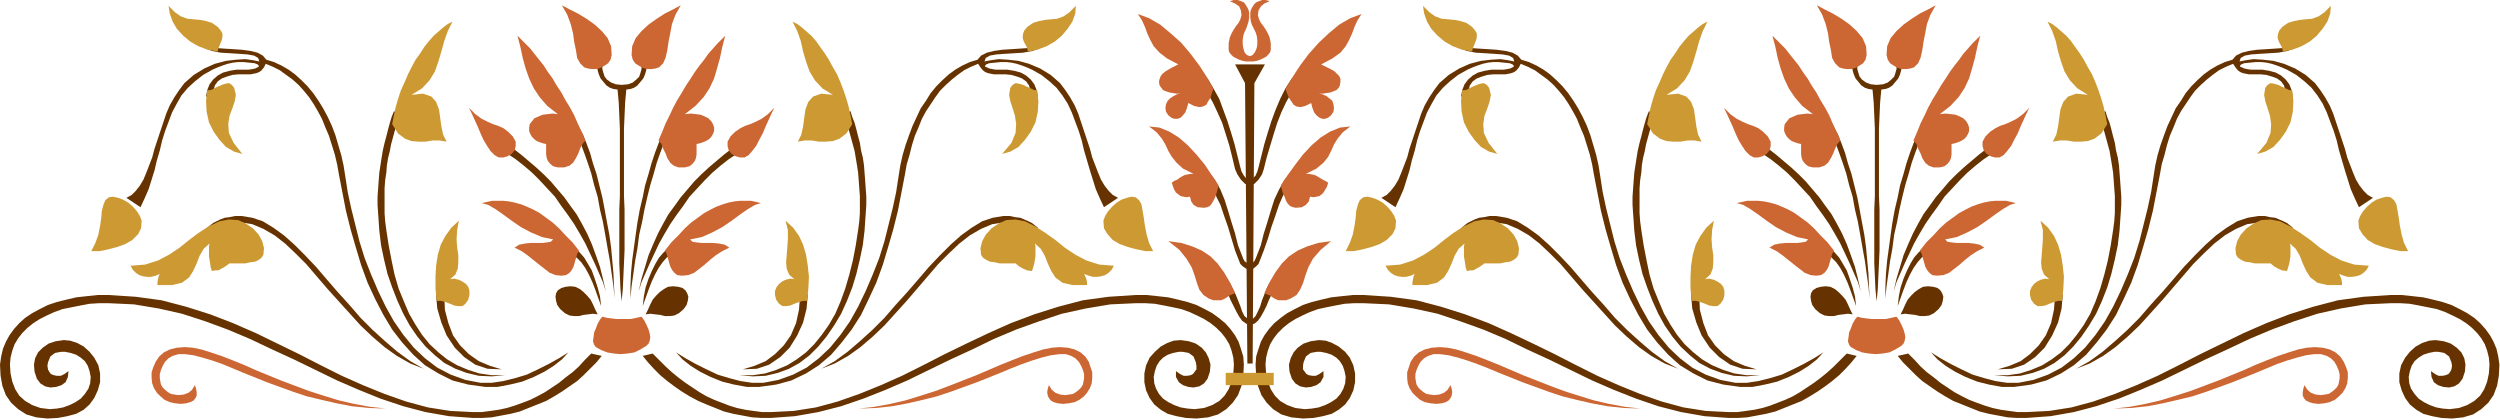 <?xml version="1.0" encoding="UTF-8" standalone="no"?>
<svg
   xmlns:dc="http://purl.org/dc/elements/1.1/"
   xmlns:cc="http://creativecommons.org/ns#"
   xmlns:rdf="http://www.w3.org/1999/02/22-rdf-syntax-ns#"
   xmlns:svg="http://www.w3.org/2000/svg"
   xmlns="http://www.w3.org/2000/svg"
   xmlns:sodipodi="http://sodipodi.sourceforge.net/DTD/sodipodi-0.dtd"
   xmlns:inkscape="http://www.inkscape.org/namespaces/inkscape"
   version="1.0"
   width="108.483mm"
   height="18.186mm"
   id="svg61"
   sodipodi:docname="BBL00403.WMF">
  <sodipodi:namedview
     pagecolor="#ffffff"
     bordercolor="#666666"
     borderopacity="1"
     objecttolerance="10"
     gridtolerance="10"
     guidetolerance="10"
     inkscape:pageopacity="0"
     inkscape:pageshadow="2"
     inkscape:window-width="640"
     inkscape:window-height="480"
     id="namedview63" />
  <defs
     id="defs3">
    <pattern
       id="WMFhbasepattern"
       patternUnits="userSpaceOnUse"
       width="6"
       height="6"
       x="0"
       y="0" />
  </defs>
  <path
     style="fill:#663300;fill-rule:evenodd;fill-opacity:1;stroke:none;"
     d="  M 98.016,51.552   L 97.632,50.784   L 97.248,49.92   L 96.864,49.152   L 96.288,48.48   L 95.712,47.904   L 95.136,47.424   L 94.368,47.04   L 93.6,46.944   L 92.736,47.04   L 92.064,47.232   L 91.488,47.616   L 91.2,48.096   L 91.104,48.672   L 91.2,49.344   L 91.392,50.016   L 91.872,50.688   L 92.64,51.36   L 93.408,51.744   L 94.176,51.84   L 94.944,51.84   L 95.712,51.648   L 96.48,51.552   L 97.248,51.456   L 98.016,51.552  z    M 105.888,51.552   L 106.272,50.784   L 106.656,49.92   L 107.04,49.152   L 107.616,48.48   L 108.192,47.904   L 108.864,47.424   L 109.536,47.04   L 110.4,46.944   L 111.264,47.04   L 111.936,47.232   L 112.416,47.616   L 112.704,48.096   L 112.896,48.672   L 112.8,49.344   L 112.608,50.016   L 112.128,50.688   L 111.36,51.36   L 110.592,51.744   L 109.824,51.84   L 109.056,51.84   L 108.288,51.648   L 107.424,51.552   L 106.656,51.456   L 105.888,51.552  z   "
     id="path5" />
  <path
     style="fill:#663300;fill-rule:evenodd;fill-opacity:1;stroke:none;"
     d="  M 94.56,40.896   L 93.696,41.664   L 94.56,42.24   L 95.328,43.008   L 96,43.968   L 96.576,45.024   L 97.152,46.272   L 97.632,47.52   L 98.112,48.864   L 98.592,50.208   L 98.4,48.576   L 98.016,47.136   L 97.536,45.696   L 97.056,44.352   L 96.384,43.2   L 95.808,42.24   L 95.136,41.472   L 94.56,40.896  z    M 84.192,24.384   L 85.44,25.344   L 86.688,26.4   L 87.936,27.456   L 89.184,28.608   L 90.336,29.76   L 91.392,31.008   L 92.544,32.352   L 93.504,33.696   L 94.56,35.136   L 95.424,36.672   L 96.288,38.304   L 97.056,40.032   L 97.728,41.856   L 98.4,43.776   L 98.88,45.696   L 99.36,47.808   L 98.88,46.272   L 98.208,44.736   L 97.536,43.2   L 96.768,41.568   L 96,39.936   L 95.136,38.4   L 94.176,36.768   L 93.12,35.232   L 92.064,33.792   L 91.008,32.256   L 89.76,30.912   L 88.512,29.568   L 87.264,28.32   L 85.92,27.168   L 84.576,26.112   L 83.136,25.152   L 84.192,24.384  z    M 100.8,48.96   L 100.704,46.944   L 100.608,44.832   L 100.416,42.72   L 100.224,40.608   L 99.936,38.496   L 99.552,36.48   L 99.168,34.368   L 98.784,32.352   L 98.304,30.432   L 97.824,28.512   L 97.248,26.784   L 96.768,25.056   L 96.192,23.52   L 95.616,22.08   L 94.944,20.832   L 94.368,19.776   L 94.08,19.872   L 93.888,19.968   L 93.696,20.064   L 93.408,20.16   L 94.08,21.12   L 94.656,22.272   L 95.232,23.52   L 95.808,25.056   L 96.384,26.688   L 96.96,28.416   L 97.44,30.336   L 98.016,32.256   L 98.4,34.368   L 98.88,36.384   L 99.264,38.496   L 99.648,40.704   L 100.032,42.816   L 100.32,44.928   L 100.608,46.944   L 100.8,48.96  z    M 101.952,49.44   L 102.144,47.424   L 102.24,45.312   L 102.336,43.2   L 102.432,40.992   L 102.432,38.784   L 102.432,36.576   L 102.432,34.368   L 102.336,32.16   L 102.336,29.952   L 102.336,27.744   L 102.336,25.536   L 102.336,23.328   L 102.336,21.12   L 102.432,18.912   L 102.528,16.8   L 102.72,14.688   L 103.392,14.592   L 103.968,14.4   L 104.544,14.016   L 105.024,13.44   L 105.504,12.864   L 105.792,12.192   L 105.984,11.52   L 106.08,10.752   L 105.12,10.368   L 105.216,10.848   L 105.216,11.328   L 105.024,12   L 104.832,12.576   L 104.352,13.056   L 103.776,13.536   L 103.008,13.824   L 101.952,13.92   L 100.992,13.824   L 100.224,13.536   L 99.552,13.056   L 99.168,12.576   L 98.976,12   L 98.784,11.328   L 98.784,10.848   L 98.88,10.368   L 97.92,10.752   L 98.016,11.52   L 98.208,12.192   L 98.496,12.864   L 98.976,13.44   L 99.456,14.016   L 100.032,14.4   L 100.608,14.592   L 101.28,14.688   L 101.472,16.8   L 101.568,18.912   L 101.664,21.12   L 101.664,23.328   L 101.664,25.536   L 101.664,27.744   L 101.664,29.952   L 101.664,32.16   L 101.568,34.368   L 101.568,36.576   L 101.568,38.784   L 101.568,40.992   L 101.568,43.2   L 101.664,45.312   L 101.76,47.424   L 101.952,49.44  z    M 103.392,48.96   L 103.392,46.944   L 103.488,44.832   L 103.68,42.72   L 103.968,40.608   L 104.256,38.496   L 104.544,36.48   L 104.928,34.368   L 105.408,32.352   L 105.792,30.432   L 106.368,28.512   L 106.848,26.784   L 107.424,25.056   L 108,23.52   L 108.576,22.08   L 109.152,20.832   L 109.728,19.776   L 110.016,19.872   L 110.208,19.968   L 110.496,20.064   L 110.784,20.16   L 110.112,21.12   L 109.536,22.272   L 108.864,23.52   L 108.288,25.056   L 107.712,26.688   L 107.232,28.416   L 106.656,30.336   L 106.176,32.256   L 105.696,34.368   L 105.312,36.384   L 104.832,38.496   L 104.544,40.704   L 104.16,42.816   L 103.872,44.928   L 103.584,46.944   L 103.392,48.96  z    M 120,24.384   L 118.752,25.344   L 117.504,26.4   L 116.256,27.456   L 115.008,28.608   L 113.856,29.76   L 112.8,31.008   L 111.648,32.352   L 110.688,33.696   L 109.632,35.136   L 108.768,36.672   L 107.904,38.304   L 107.136,40.032   L 106.368,41.856   L 105.792,43.776   L 105.216,45.696   L 104.736,47.808   L 105.216,46.272   L 105.888,44.736   L 106.56,43.2   L 107.328,41.568   L 108.096,39.936   L 108.96,38.4   L 109.92,36.768   L 110.976,35.232   L 112.032,33.792   L 113.088,32.256   L 114.336,30.912   L 115.584,29.568   L 116.832,28.32   L 118.176,27.168   L 119.52,26.112   L 120.96,25.152   L 120,24.384  z    M 109.344,40.896   L 110.208,41.664   L 109.344,42.24   L 108.672,43.008   L 108,43.968   L 107.424,45.024   L 106.848,46.272   L 106.368,47.52   L 105.888,48.864   L 105.408,50.208   L 105.6,48.576   L 105.888,47.136   L 106.368,45.696   L 106.944,44.352   L 107.52,43.2   L 108.096,42.24   L 108.768,41.472   L 109.344,40.896  z   "
     id="path7" />
  <path
     style="fill:#cc6633;fill-rule:evenodd;fill-opacity:1;stroke:none;"
     d="  M 94.944,41.088   L 93.888,39.744   L 92.736,38.592   L 91.68,37.44   L 90.624,36.48   L 89.568,35.712   L 88.512,34.944   L 87.456,34.368   L 86.4,33.888   L 85.44,33.504   L 84.384,33.216   L 83.424,33.024   L 82.464,32.928   L 81.6,32.928   L 80.736,32.928   L 79.872,33.12   L 79.008,33.312   L 80.064,33.6   L 81.216,34.272   L 82.464,35.136   L 83.904,36.192   L 85.44,37.248   L 87.072,38.112   L 88.896,38.88   L 90.72,39.264   L 90.336,39.648   L 89.76,39.744   L 88.992,39.84   L 88.032,39.84   L 87.072,39.84   L 86.112,39.936   L 85.152,40.128   L 84.384,40.608   L 85.536,41.184   L 86.496,41.856   L 87.456,42.624   L 88.416,43.392   L 89.28,44.064   L 90.144,44.736   L 91.104,45.12   L 92.064,45.216   L 92.832,45.12   L 93.408,44.736   L 93.792,44.256   L 94.08,43.68   L 94.272,43.008   L 94.464,42.336   L 94.656,41.664   L 94.944,41.088  z    M 81.12,25.44   L 80.448,24.768   L 79.872,23.904   L 79.296,22.944   L 78.816,21.888   L 78.336,20.736   L 77.856,19.68   L 77.376,18.624   L 76.896,17.664   L 77.952,18.72   L 79.008,19.488   L 79.968,19.968   L 80.832,20.352   L 81.696,20.64   L 82.56,21.024   L 83.328,21.6   L 84.096,22.368   L 84.576,23.232   L 84.576,24   L 84.384,24.672   L 83.904,25.248   L 83.232,25.632   L 82.56,25.824   L 81.792,25.824   L 81.12,25.44  z    M 96,23.04   L 95.52,23.616   L 95.136,24.384   L 94.848,25.152   L 94.464,25.92   L 93.984,26.688   L 93.408,27.168   L 92.544,27.456   L 91.488,27.456   L 90.72,27.264   L 90.24,26.88   L 89.856,26.4   L 89.664,25.92   L 89.568,25.344   L 89.568,24.768   L 89.568,24.192   L 89.568,23.616   L 89.088,23.52   L 88.512,23.328   L 88.032,23.136   L 87.648,22.848   L 87.264,22.464   L 86.976,21.984   L 86.784,21.504   L 86.784,20.928   L 86.88,20.352   L 87.264,19.872   L 87.648,19.392   L 88.32,19.104   L 88.992,18.816   L 89.76,18.72   L 90.624,18.624   L 91.488,18.72   L 89.76,17.376   L 88.512,15.936   L 87.552,14.496   L 86.784,12.864   L 86.208,11.232   L 85.728,9.504   L 85.344,7.68   L 84.864,5.856   L 85.536,6.528   L 86.208,7.2   L 86.976,7.968   L 87.648,8.832   L 88.416,9.792   L 89.184,10.752   L 89.856,11.808   L 90.624,12.864   L 91.296,14.016   L 92.064,15.168   L 92.736,16.416   L 93.504,17.664   L 94.176,18.912   L 94.752,20.256   L 95.424,21.696   L 96,23.04  z    M 100.32,9.024   L 100.128,9.792   L 99.744,10.368   L 99.168,10.752   L 98.496,11.136   L 97.824,11.328   L 97.056,11.328   L 96.384,11.232   L 95.808,11.04   L 95.136,10.368   L 94.656,9.504   L 94.464,8.256   L 94.176,6.912   L 93.984,5.472   L 93.6,3.936   L 93.024,2.4   L 92.16,0.864   L 93.408,1.536   L 94.752,2.208   L 96.192,3.072   L 97.536,4.032   L 98.688,5.088   L 99.648,6.24   L 100.224,7.584   L 100.32,9.024  z    M 103.584,9.024   L 103.776,9.792   L 104.16,10.368   L 104.736,10.752   L 105.408,11.136   L 106.08,11.328   L 106.848,11.328   L 107.52,11.232   L 108.096,11.04   L 108.768,10.368   L 109.152,9.504   L 109.44,8.256   L 109.632,6.912   L 109.92,5.472   L 110.208,3.936   L 110.784,2.4   L 111.648,0.864   L 110.4,1.536   L 109.056,2.208   L 107.712,3.072   L 106.368,4.032   L 105.216,5.088   L 104.256,6.24   L 103.68,7.584   L 103.584,9.024  z    M 108,23.04   L 108.48,23.616   L 108.768,24.384   L 109.152,25.152   L 109.44,25.92   L 109.92,26.688   L 110.496,27.168   L 111.264,27.456   L 112.32,27.456   L 113.088,27.264   L 113.568,26.88   L 113.952,26.4   L 114.144,25.92   L 114.24,25.344   L 114.24,24.768   L 114.24,24.192   L 114.24,23.616   L 114.72,23.52   L 115.296,23.328   L 115.776,23.136   L 116.256,22.848   L 116.64,22.464   L 116.928,21.984   L 117.12,21.504   L 117.12,20.928   L 116.928,20.352   L 116.64,19.872   L 116.16,19.392   L 115.584,19.104   L 114.912,18.816   L 114.144,18.72   L 113.28,18.624   L 112.32,18.72   L 114.048,17.376   L 115.392,15.936   L 116.352,14.496   L 117.12,12.864   L 117.6,11.232   L 118.08,9.504   L 118.464,7.68   L 118.944,5.856   L 118.272,6.528   L 117.6,7.2   L 116.928,7.968   L 116.16,8.832   L 115.488,9.792   L 114.72,10.752   L 113.952,11.808   L 113.28,12.864   L 112.512,14.016   L 111.84,15.168   L 111.072,16.416   L 110.4,17.664   L 109.824,18.912   L 109.152,20.256   L 108.576,21.696   L 108,23.04  z    M 122.784,25.44   L 123.36,24.768   L 124.032,23.904   L 124.512,22.944   L 125.088,21.888   L 125.568,20.736   L 126.048,19.68   L 126.528,18.624   L 127.008,17.664   L 125.952,18.72   L 124.896,19.488   L 123.936,19.968   L 123.072,20.352   L 122.208,20.64   L 121.44,21.024   L 120.576,21.6   L 119.808,22.368   L 119.328,23.232   L 119.328,24   L 119.52,24.672   L 120,25.248   L 120.672,25.632   L 121.344,25.824   L 122.112,25.824   L 122.784,25.44  z    M 109.056,41.088   L 110.112,39.744   L 111.264,38.592   L 112.32,37.44   L 113.376,36.48   L 114.432,35.712   L 115.488,34.944   L 116.544,34.368   L 117.504,33.888   L 118.56,33.504   L 119.52,33.216   L 120.48,33.024   L 121.44,32.928   L 122.304,32.928   L 123.168,32.928   L 124.032,33.12   L 124.8,33.312   L 123.84,33.6   L 122.688,34.272   L 121.44,35.136   L 120,36.192   L 118.464,37.248   L 116.832,38.112   L 115.104,38.88   L 113.184,39.264   L 113.568,39.648   L 114.144,39.744   L 115.008,39.84   L 115.872,39.84   L 116.928,39.84   L 117.888,39.936   L 118.848,40.128   L 119.616,40.608   L 118.464,41.184   L 117.408,41.856   L 116.448,42.624   L 115.584,43.392   L 114.72,44.064   L 113.856,44.736   L 112.896,45.12   L 111.84,45.216   L 111.072,45.12   L 110.592,44.736   L 110.208,44.256   L 109.92,43.68   L 109.728,43.008   L 109.536,42.336   L 109.344,41.664   L 109.056,41.088  z    M 105.216,51.936   L 105.696,52.608   L 106.08,53.376   L 106.368,54.048   L 106.56,54.72   L 106.656,55.296   L 106.56,55.872   L 106.368,56.352   L 105.984,56.736   L 105.024,57.312   L 104.064,57.792   L 102.912,57.984   L 101.76,58.08   L 100.704,57.984   L 99.552,57.792   L 98.592,57.408   L 97.728,56.928   L 97.44,56.544   L 97.248,55.968   L 97.344,55.296   L 97.44,54.528   L 97.728,53.856   L 98.016,53.088   L 98.4,52.416   L 98.784,51.936   L 99.552,52.128   L 100.32,52.224   L 101.088,52.32   L 101.856,52.32   L 102.72,52.32   L 103.488,52.32   L 104.352,52.128   L 105.216,51.936  z   "
     id="path9" />
  <path
     style="fill:#663300;fill-rule:evenodd;fill-opacity:1;stroke:none;"
     d="  M 311.712,51.552   L 312.096,50.784   L 312.48,49.92   L 312.864,49.152   L 313.44,48.48   L 314.016,47.904   L 314.688,47.424   L 315.36,47.04   L 316.224,46.944   L 317.088,47.04   L 317.76,47.232   L 318.24,47.616   L 318.528,48.096   L 318.72,48.672   L 318.624,49.344   L 318.432,50.016   L 317.952,50.688   L 317.184,51.36   L 316.416,51.744   L 315.648,51.84   L 314.88,51.84   L 314.112,51.648   L 313.248,51.552   L 312.48,51.456   L 311.712,51.552  z    M 303.84,51.552   L 303.456,50.784   L 303.072,49.92   L 302.688,49.152   L 302.112,48.48   L 301.536,47.904   L 300.96,47.424   L 300.192,47.04   L 299.424,46.944   L 298.56,47.04   L 297.888,47.232   L 297.312,47.616   L 297.024,48.096   L 296.928,48.672   L 297.024,49.344   L 297.216,50.016   L 297.696,50.688   L 298.464,51.36   L 299.232,51.744   L 300,51.84   L 300.768,51.84   L 301.536,51.648   L 302.304,51.552   L 303.072,51.456   L 303.84,51.552  z   "
     id="path11" />
  <path
     style="fill:#663300;fill-rule:evenodd;fill-opacity:1;stroke:none;"
     d="  M 300.384,40.896   L 299.52,41.664   L 300.384,42.24   L 301.152,43.008   L 301.824,43.968   L 302.4,45.024   L 302.976,46.272   L 303.456,47.52   L 303.936,48.864   L 304.416,50.208   L 304.224,48.576   L 303.84,47.136   L 303.36,45.696   L 302.88,44.352   L 302.208,43.2   L 301.632,42.24   L 300.96,41.472   L 300.384,40.896  z    M 290.016,24.384   L 291.264,25.344   L 292.512,26.4   L 293.76,27.456   L 295.008,28.608   L 296.16,29.76   L 297.216,31.008   L 298.368,32.352   L 299.328,33.696   L 300.384,35.136   L 301.248,36.672   L 302.112,38.304   L 302.88,40.032   L 303.552,41.856   L 304.224,43.776   L 304.704,45.696   L 305.184,47.808   L 304.704,46.272   L 304.032,44.736   L 303.36,43.2   L 302.592,41.568   L 301.824,39.936   L 300.96,38.4   L 300,36.768   L 298.944,35.232   L 297.888,33.792   L 296.832,32.256   L 295.584,30.912   L 294.336,29.568   L 293.088,28.32   L 291.744,27.168   L 290.4,26.112   L 288.96,25.152   L 290.016,24.384  z    M 306.624,48.96   L 306.528,46.944   L 306.432,44.832   L 306.24,42.72   L 306.048,40.608   L 305.76,38.496   L 305.376,36.48   L 304.992,34.368   L 304.608,32.352   L 304.128,30.432   L 303.648,28.512   L 303.072,26.784   L 302.592,25.056   L 302.016,23.52   L 301.44,22.08   L 300.768,20.832   L 300.192,19.776   L 299.904,19.872   L 299.712,19.968   L 299.52,20.064   L 299.232,20.16   L 299.904,21.12   L 300.48,22.272   L 301.056,23.52   L 301.632,25.056   L 302.208,26.688   L 302.784,28.416   L 303.264,30.336   L 303.84,32.256   L 304.224,34.368   L 304.704,36.384   L 305.088,38.496   L 305.472,40.704   L 305.856,42.816   L 306.144,44.928   L 306.432,46.944   L 306.624,48.96  z    M 307.776,49.44   L 307.968,47.424   L 308.064,45.312   L 308.16,43.2   L 308.256,40.992   L 308.256,38.784   L 308.256,36.576   L 308.256,34.368   L 308.16,32.16   L 308.16,29.952   L 308.16,27.744   L 308.16,25.536   L 308.16,23.328   L 308.16,21.12   L 308.256,18.912   L 308.352,16.8   L 308.544,14.688   L 309.216,14.592   L 309.792,14.4   L 310.368,14.016   L 310.848,13.44   L 311.328,12.864   L 311.616,12.192   L 311.808,11.52   L 311.904,10.752   L 310.944,10.368   L 311.04,10.848   L 311.04,11.328   L 310.848,12   L 310.656,12.576   L 310.176,13.056   L 309.6,13.536   L 308.832,13.824   L 307.776,13.92   L 306.816,13.824   L 306.048,13.536   L 305.376,13.056   L 304.992,12.576   L 304.8,12   L 304.608,11.328   L 304.608,10.848   L 304.704,10.368   L 303.744,10.752   L 303.84,11.52   L 304.032,12.192   L 304.32,12.864   L 304.8,13.44   L 305.28,14.016   L 305.856,14.4   L 306.432,14.592   L 307.104,14.688   L 307.296,16.8   L 307.392,18.912   L 307.488,21.12   L 307.488,23.328   L 307.488,25.536   L 307.488,27.744   L 307.488,29.952   L 307.488,32.16   L 307.392,34.368   L 307.392,36.576   L 307.392,38.784   L 307.392,40.992   L 307.392,43.2   L 307.488,45.312   L 307.584,47.424   L 307.776,49.44  z    M 309.216,48.96   L 309.216,46.944   L 309.312,44.832   L 309.504,42.72   L 309.792,40.608   L 310.08,38.496   L 310.368,36.48   L 310.752,34.368   L 311.232,32.352   L 311.616,30.432   L 312.192,28.512   L 312.672,26.784   L 313.248,25.056   L 313.824,23.52   L 314.4,22.08   L 314.976,20.832   L 315.552,19.776   L 315.84,19.872   L 316.032,19.968   L 316.32,20.064   L 316.608,20.16   L 315.936,21.12   L 315.36,22.272   L 314.688,23.52   L 314.112,25.056   L 313.536,26.688   L 313.056,28.416   L 312.48,30.336   L 312,32.256   L 311.52,34.368   L 311.136,36.384   L 310.656,38.496   L 310.368,40.704   L 309.984,42.816   L 309.696,44.928   L 309.408,46.944   L 309.216,48.96  z    M 315.168,40.896   L 316.032,41.664   L 315.168,42.24   L 314.496,43.008   L 313.824,43.968   L 313.248,45.024   L 312.672,46.272   L 312.192,47.52   L 311.712,48.864   L 311.232,50.208   L 311.424,48.576   L 311.712,47.136   L 312.192,45.696   L 312.768,44.352   L 313.344,43.2   L 313.92,42.24   L 314.592,41.472   L 315.168,40.896  z    M 325.824,24.384   L 324.576,25.344   L 323.328,26.4   L 322.08,27.456   L 320.832,28.608   L 319.68,29.76   L 318.624,31.008   L 317.472,32.352   L 316.512,33.696   L 315.456,35.136   L 314.592,36.672   L 313.728,38.304   L 312.96,40.032   L 312.192,41.856   L 311.616,43.776   L 311.04,45.696   L 310.56,47.808   L 311.04,46.272   L 311.712,44.736   L 312.384,43.2   L 313.152,41.568   L 313.92,39.936   L 314.784,38.4   L 315.744,36.768   L 316.8,35.232   L 317.856,33.792   L 318.912,32.256   L 320.16,30.912   L 321.408,29.568   L 322.656,28.32   L 324,27.168   L 325.344,26.112   L 326.784,25.152   L 325.824,24.384  z   "
     id="path13" />
  <path
     style="fill:#cc6633;fill-rule:evenodd;fill-opacity:1;stroke:none;"
     d="  M 314.88,41.088   L 315.936,39.744   L 317.088,38.592   L 318.144,37.44   L 319.2,36.48   L 320.256,35.712   L 321.312,34.944   L 322.368,34.368   L 323.328,33.888   L 324.384,33.504   L 325.344,33.216   L 326.304,33.024   L 327.264,32.928   L 328.128,32.928   L 328.992,32.928   L 329.856,33.12   L 330.624,33.312   L 329.664,33.6   L 328.512,34.272   L 327.264,35.136   L 325.824,36.192   L 324.288,37.248   L 322.656,38.112   L 320.928,38.88   L 319.008,39.264   L 319.392,39.648   L 319.968,39.744   L 320.832,39.84   L 321.696,39.84   L 322.752,39.84   L 323.712,39.936   L 324.672,40.128   L 325.44,40.608   L 324.288,41.184   L 323.232,41.856   L 322.272,42.624   L 321.408,43.392   L 320.544,44.064   L 319.68,44.736   L 318.72,45.12   L 317.664,45.216   L 316.896,45.12   L 316.416,44.736   L 316.032,44.256   L 315.744,43.68   L 315.552,43.008   L 315.36,42.336   L 315.168,41.664   L 314.88,41.088  z    M 328.608,25.44   L 329.184,24.768   L 329.856,23.904   L 330.336,22.944   L 330.912,21.888   L 331.392,20.736   L 331.872,19.68   L 332.352,18.624   L 332.832,17.664   L 331.776,18.72   L 330.72,19.488   L 329.76,19.968   L 328.896,20.352   L 328.032,20.64   L 327.264,21.024   L 326.4,21.6   L 325.632,22.368   L 325.152,23.232   L 325.152,24   L 325.344,24.672   L 325.824,25.248   L 326.496,25.632   L 327.168,25.824   L 327.936,25.824   L 328.608,25.44  z    M 313.824,23.04   L 314.304,23.616   L 314.592,24.384   L 314.976,25.152   L 315.264,25.92   L 315.744,26.688   L 316.32,27.168   L 317.088,27.456   L 318.144,27.456   L 318.912,27.264   L 319.392,26.88   L 319.776,26.4   L 319.968,25.92   L 320.064,25.344   L 320.064,24.768   L 320.064,24.192   L 320.064,23.616   L 320.544,23.52   L 321.12,23.328   L 321.6,23.136   L 322.08,22.848   L 322.464,22.464   L 322.752,21.984   L 322.944,21.504   L 322.944,20.928   L 322.752,20.352   L 322.464,19.872   L 321.984,19.392   L 321.408,19.104   L 320.736,18.816   L 319.968,18.72   L 319.104,18.624   L 318.144,18.72   L 319.872,17.376   L 321.216,15.936   L 322.176,14.496   L 322.944,12.864   L 323.424,11.232   L 323.904,9.504   L 324.288,7.68   L 324.768,5.856   L 324.096,6.528   L 323.424,7.2   L 322.752,7.968   L 321.984,8.832   L 321.312,9.792   L 320.544,10.752   L 319.776,11.808   L 319.104,12.864   L 318.336,14.016   L 317.664,15.168   L 316.896,16.416   L 316.224,17.664   L 315.648,18.912   L 314.976,20.256   L 314.4,21.696   L 313.824,23.04  z    M 309.408,9.024   L 309.6,9.792   L 309.984,10.368   L 310.56,10.752   L 311.232,11.136   L 311.904,11.328   L 312.672,11.328   L 313.344,11.232   L 313.92,11.04   L 314.592,10.368   L 314.976,9.504   L 315.264,8.256   L 315.456,6.912   L 315.744,5.472   L 316.032,3.936   L 316.608,2.4   L 317.472,0.864   L 316.224,1.536   L 314.88,2.208   L 313.536,3.072   L 312.192,4.032   L 311.04,5.088   L 310.08,6.24   L 309.504,7.584   L 309.408,9.024  z    M 306.144,9.024   L 305.952,9.792   L 305.568,10.368   L 304.992,10.752   L 304.32,11.136   L 303.648,11.328   L 302.88,11.328   L 302.208,11.232   L 301.632,11.04   L 300.96,10.368   L 300.48,9.504   L 300.288,8.256   L 300,6.912   L 299.808,5.472   L 299.424,3.936   L 298.848,2.4   L 297.984,0.864   L 299.232,1.536   L 300.576,2.208   L 302.016,3.072   L 303.36,4.032   L 304.512,5.088   L 305.472,6.24   L 306.048,7.584   L 306.144,9.024  z    M 301.824,23.04   L 301.344,23.616   L 300.96,24.384   L 300.672,25.152   L 300.288,25.92   L 299.808,26.688   L 299.232,27.168   L 298.368,27.456   L 297.312,27.456   L 296.544,27.264   L 296.064,26.88   L 295.68,26.4   L 295.488,25.92   L 295.392,25.344   L 295.392,24.768   L 295.392,24.192   L 295.392,23.616   L 294.912,23.52   L 294.336,23.328   L 293.856,23.136   L 293.472,22.848   L 293.088,22.464   L 292.8,21.984   L 292.608,21.504   L 292.608,20.928   L 292.704,20.352   L 293.088,19.872   L 293.472,19.392   L 294.144,19.104   L 294.816,18.816   L 295.584,18.72   L 296.448,18.624   L 297.312,18.72   L 295.584,17.376   L 294.336,15.936   L 293.376,14.496   L 292.608,12.864   L 292.032,11.232   L 291.552,9.504   L 291.168,7.68   L 290.688,5.856   L 291.36,6.528   L 292.032,7.2   L 292.8,7.968   L 293.472,8.832   L 294.24,9.792   L 295.008,10.752   L 295.68,11.808   L 296.448,12.864   L 297.12,14.016   L 297.888,15.168   L 298.56,16.416   L 299.328,17.664   L 300,18.912   L 300.576,20.256   L 301.248,21.696   L 301.824,23.04  z    M 286.944,25.44   L 286.272,24.768   L 285.696,23.904   L 285.12,22.944   L 284.64,21.888   L 284.16,20.736   L 283.68,19.68   L 283.2,18.624   L 282.72,17.664   L 283.776,18.72   L 284.832,19.488   L 285.792,19.968   L 286.656,20.352   L 287.52,20.64   L 288.384,21.024   L 289.152,21.6   L 289.92,22.368   L 290.4,23.232   L 290.4,24   L 290.208,24.672   L 289.728,25.248   L 289.056,25.632   L 288.384,25.824   L 287.616,25.824   L 286.944,25.44  z    M 300.768,41.088   L 299.712,39.744   L 298.56,38.592   L 297.504,37.44   L 296.448,36.48   L 295.392,35.712   L 294.336,34.944   L 293.28,34.368   L 292.224,33.888   L 291.264,33.504   L 290.208,33.216   L 289.248,33.024   L 288.288,32.928   L 287.424,32.928   L 286.56,32.928   L 285.696,33.12   L 284.832,33.312   L 285.888,33.6   L 287.04,34.272   L 288.288,35.136   L 289.728,36.192   L 291.264,37.248   L 292.896,38.112   L 294.72,38.88   L 296.544,39.264   L 296.16,39.648   L 295.584,39.744   L 294.816,39.84   L 293.856,39.84   L 292.896,39.84   L 291.936,39.936   L 290.976,40.128   L 290.208,40.608   L 291.36,41.184   L 292.32,41.856   L 293.28,42.624   L 294.24,43.392   L 295.104,44.064   L 295.968,44.736   L 296.928,45.12   L 297.888,45.216   L 298.656,45.12   L 299.232,44.736   L 299.616,44.256   L 299.904,43.68   L 300.096,43.008   L 300.288,42.336   L 300.48,41.664   L 300.768,41.088  z    M 311.04,51.936   L 311.52,52.608   L 311.904,53.376   L 312.192,54.048   L 312.384,54.72   L 312.48,55.296   L 312.384,55.872   L 312.192,56.352   L 311.808,56.736   L 310.848,57.312   L 309.888,57.792   L 308.736,57.984   L 307.584,58.08   L 306.528,57.984   L 305.376,57.792   L 304.416,57.408   L 303.552,56.928   L 303.264,56.544   L 303.072,55.968   L 303.168,55.296   L 303.264,54.528   L 303.552,53.856   L 303.84,53.088   L 304.224,52.416   L 304.608,51.936   L 305.376,52.128   L 306.144,52.224   L 306.912,52.32   L 307.68,52.32   L 308.544,52.32   L 309.312,52.32   L 310.176,52.128   L 311.04,51.936  z   "
     id="path15" />
  <path
     style="fill:#cc6633;fill-rule:evenodd;fill-opacity:1;stroke:none;"
     d="  M 63.264,67.008   L 60.672,66.72   L 58.08,66.24   L 55.584,65.664   L 53.088,64.896   L 50.688,64.128   L 48.384,63.264   L 46.08,62.4   L 43.968,61.536   L 41.856,60.672   L 39.936,59.808   L 38.016,59.04   L 36.288,58.368   L 34.56,57.792   L 33.024,57.312   L 31.584,57.024   L 30.336,56.928   L 28.992,57.024   L 27.84,57.312   L 26.88,57.792   L 26.112,58.464   L 25.536,59.328   L 25.152,60.192   L 24.864,61.056   L 24.864,62.016   L 24.96,62.88   L 25.248,63.648   L 25.728,64.416   L 26.304,64.992   L 26.976,65.568   L 27.84,65.952   L 28.704,66.144   L 29.664,66.24   L 30.528,66.144   L 31.2,65.952   L 31.776,65.664   L 32.064,65.28   L 32.256,64.896   L 32.256,64.32   L 32.16,63.744   L 31.968,63.168   L 31.488,63.936   L 30.912,64.416   L 30.144,64.704   L 29.28,64.8   L 28.608,64.704   L 28.032,64.608   L 27.552,64.32   L 27.072,63.936   L 26.688,63.552   L 26.4,63.072   L 26.304,62.592   L 26.208,62.016   L 26.208,61.344   L 26.4,60.672   L 26.688,60   L 27.072,59.328   L 27.648,58.752   L 28.32,58.368   L 29.28,58.08   L 30.336,58.08   L 31.776,58.272   L 33.216,58.656   L 34.848,59.136   L 36.48,59.712   L 38.112,60.384   L 39.936,61.152   L 41.856,61.92   L 43.776,62.688   L 45.888,63.456   L 48,64.224   L 50.304,64.992   L 52.704,65.568   L 55.2,66.144   L 57.696,66.624   L 60.48,66.912   L 63.264,67.008  z "
     id="path17" />
  <path
     style="fill:#663300;fill-rule:evenodd;fill-opacity:1;stroke:none;"
     d="  M 96.96,57.984   L 98.688,58.368   L 97.824,59.424   L 96.768,60.48   L 95.712,61.536   L 94.656,62.496   L 93.408,63.36   L 92.16,64.224   L 90.912,64.992   L 89.568,65.76   L 88.128,66.336   L 86.688,66.912   L 85.248,67.488   L 83.712,67.872   L 82.176,68.16   L 80.64,68.448   L 79.104,68.544   L 77.568,68.544   L 73.632,68.256   L 69.792,67.584   L 66.144,66.624   L 62.4,65.376   L 58.848,63.936   L 55.296,62.4   L 51.744,60.672   L 48.192,58.944   L 44.64,57.312   L 40.992,55.584   L 37.344,54.048   L 33.696,52.704   L 29.856,51.456   L 26.016,50.592   L 21.984,49.92   L 17.856,49.728   L 16.224,49.728   L 14.688,49.824   L 13.152,50.112   L 11.712,50.4   L 10.272,50.688   L 8.928,51.168   L 7.68,51.744   L 6.528,52.32   L 5.472,52.992   L 4.512,53.76   L 3.648,54.624   L 2.976,55.488   L 2.4,56.448   L 2.016,57.504   L 1.728,58.656   L 1.632,59.808   L 1.728,61.248   L 2.016,62.592   L 2.496,63.84   L 3.168,64.896   L 4.128,65.76   L 5.28,66.432   L 6.624,66.912   L 8.16,67.104   L 9.312,67.008   L 10.368,66.816   L 11.424,66.432   L 12.384,65.952   L 13.248,65.376   L 13.92,64.608   L 14.496,63.744   L 14.784,62.88   L 14.88,61.824   L 14.688,60.864   L 14.4,60   L 13.92,59.232   L 13.248,58.656   L 12.48,58.176   L 11.616,57.888   L 10.656,57.696   L 10.08,57.696   L 9.504,57.792   L 9.024,57.888   L 8.64,58.176   L 8.256,58.464   L 8.064,58.944   L 7.872,59.424   L 7.776,60   L 7.872,60.576   L 8.064,60.96   L 8.352,61.344   L 8.832,61.536   L 9.312,61.632   L 9.984,61.632   L 10.56,61.344   L 11.232,60.864   L 11.136,61.824   L 10.752,62.688   L 10.08,63.168   L 9.216,63.456   L 8.256,63.552   L 7.392,63.36   L 6.624,62.88   L 6.048,62.112   L 5.664,60.96   L 5.568,59.808   L 5.76,58.752   L 6.24,57.792   L 7.008,57.024   L 7.968,56.352   L 9.12,55.968   L 10.464,55.776   L 11.52,55.872   L 12.672,56.256   L 13.728,56.832   L 14.688,57.696   L 15.456,58.656   L 16.128,59.904   L 16.416,61.248   L 16.416,62.688   L 16.032,64.032   L 15.456,65.28   L 14.688,66.336   L 13.728,67.2   L 12.48,67.872   L 11.04,68.256   L 9.504,68.544   L 7.776,68.64   L 5.952,68.448   L 4.32,67.968   L 2.976,67.104   L 1.824,66.048   L 0.96,64.8   L 0.384,63.264   L 0.096,61.632   L 0,59.808   L 0.192,58.464   L 0.48,57.216   L 0.96,56.064   L 1.536,55.008   L 2.304,53.952   L 3.168,52.992   L 4.128,52.128   L 5.28,51.36   L 6.528,50.688   L 7.872,50.016   L 9.312,49.536   L 10.848,49.152   L 12.48,48.768   L 14.208,48.576   L 16.032,48.384   L 17.856,48.384   L 22.272,48.672   L 26.496,49.248   L 30.528,50.304   L 34.464,51.552   L 38.208,52.992   L 41.952,54.624   L 45.504,56.352   L 49.056,58.08   L 52.608,59.904   L 56.064,61.632   L 59.52,63.168   L 63.072,64.608   L 66.624,65.856   L 70.176,66.816   L 73.824,67.392   L 77.568,67.584   L 79.008,67.584   L 80.448,67.392   L 81.792,67.2   L 83.136,66.912   L 84.384,66.528   L 85.728,66.048   L 86.976,65.568   L 88.128,64.992   L 89.376,64.32   L 90.528,63.552   L 91.68,62.784   L 92.736,61.92   L 93.888,61.056   L 94.944,60.096   L 95.904,59.04   L 96.96,57.984  z "
     id="path19" />
  <path
     style="fill:#663300;fill-rule:evenodd;fill-opacity:1;stroke:none;"
     d="  M 69.504,60.48   L 67.296,59.616   L 65.088,58.368   L 63.072,56.928   L 61.056,55.2   L 59.136,53.376   L 57.312,51.36   L 55.488,49.344   L 53.664,47.328   L 51.936,45.312   L 50.208,43.296   L 48.48,41.568   L 46.752,39.936   L 45.024,38.592   L 43.2,37.536   L 41.376,36.768   L 39.552,36.48   L 38.688,36.48   L 37.92,36.576   L 37.248,36.768   L 36.672,37.056   L 36.096,37.344   L 35.616,37.728   L 35.136,38.112   L 34.656,38.496   L 33.984,37.344   L 34.464,36.96   L 34.944,36.576   L 35.52,36.288   L 36.096,36   L 36.864,35.712   L 37.632,35.616   L 38.592,35.424   L 39.648,35.424   L 41.376,35.712   L 43.104,36.288   L 44.832,37.344   L 46.56,38.592   L 48.288,40.128   L 50.016,41.856   L 51.84,43.776   L 53.568,45.792   L 55.392,47.904   L 57.312,50.016   L 59.136,52.128   L 61.152,54.144   L 63.168,55.968   L 65.184,57.696   L 67.296,59.232   L 69.504,60.48  z    M 93.216,57.792   L 91.68,58.752   L 89.952,59.712   L 88.224,60.576   L 86.4,61.44   L 84.48,62.016   L 82.56,62.496   L 80.64,62.784   L 78.816,62.784   L 76.32,62.304   L 73.92,61.44   L 71.712,60.288   L 69.696,58.752   L 67.872,57.024   L 66.144,54.912   L 64.608,52.704   L 63.264,50.304   L 62.016,47.712   L 60.864,45.024   L 59.808,42.336   L 58.944,39.552   L 58.272,36.864   L 57.6,34.176   L 57.024,31.488   L 56.64,28.992   L 56.352,27.168   L 55.968,25.44   L 55.488,23.808   L 55.008,22.176   L 54.432,20.64   L 53.76,19.2   L 52.992,17.76   L 52.224,16.512   L 51.36,15.264   L 50.4,14.112   L 49.44,13.152   L 48.384,12.192   L 47.328,11.424   L 46.176,10.752   L 44.928,10.176   L 43.68,9.792   L 43.104,9.12   L 42.24,8.64   L 41.088,8.352   L 39.648,8.16   L 38.208,8.064   L 36.672,7.968   L 35.328,7.872   L 34.08,7.584   L 33.312,7.776   L 34.752,8.352   L 36.192,8.64   L 37.824,8.736   L 39.264,8.832   L 40.608,8.928   L 41.664,9.12   L 42.336,9.504   L 42.528,10.08   L 41.568,9.888   L 40.224,9.696   L 38.688,9.792   L 37.056,9.984   L 35.232,10.464   L 33.504,11.232   L 31.776,12.288   L 30.24,13.632   L 29.376,14.784   L 28.608,15.936   L 27.84,17.28   L 27.264,18.624   L 26.784,20.064   L 26.304,21.504   L 25.824,22.944   L 25.344,24.384   L 24.96,25.824   L 24.48,27.072   L 24,28.32   L 23.52,29.472   L 22.944,30.432   L 22.272,31.296   L 21.6,31.968   L 20.736,32.448   L 23.04,33.984   L 23.712,32.544   L 24.384,31.008   L 24.864,29.472   L 25.344,27.936   L 25.728,26.304   L 26.208,24.672   L 26.592,23.04   L 27.072,21.504   L 27.648,19.968   L 28.224,18.432   L 28.992,16.992   L 29.76,15.648   L 30.816,14.4   L 31.968,13.344   L 33.312,12.288   L 34.848,11.424   L 35.712,11.04   L 36.48,10.752   L 37.344,10.464   L 38.208,10.272   L 39.072,10.176   L 39.936,10.176   L 40.8,10.272   L 41.76,10.368   L 42.24,10.56   L 42.432,10.752   L 42.432,10.944   L 42.24,11.04   L 41.856,11.232   L 41.376,11.328   L 40.8,11.424   L 40.128,11.424   L 38.784,11.424   L 37.632,11.616   L 36.576,11.904   L 35.712,12.384   L 34.944,13.056   L 34.368,13.824   L 33.984,14.784   L 33.792,15.84   L 35.232,15.744   L 35.04,14.784   L 35.232,14.016   L 35.712,13.344   L 36.384,12.864   L 37.152,12.576   L 38.112,12.288   L 39.072,12.192   L 40.032,12.192   L 40.608,12.192   L 41.088,12.192   L 41.568,12.096   L 42.048,12   L 42.528,11.808   L 42.912,11.52   L 43.296,11.04   L 43.584,10.464   L 44.736,10.944   L 45.888,11.52   L 46.944,12.288   L 48,13.056   L 48.96,13.92   L 49.824,14.88   L 50.688,15.936   L 51.456,17.088   L 52.128,18.24   L 52.8,19.488   L 53.376,20.928   L 53.952,22.272   L 54.432,23.808   L 54.912,25.344   L 55.296,26.976   L 55.584,28.608   L 56.16,31.584   L 56.736,34.56   L 57.504,37.632   L 58.368,40.608   L 59.232,43.488   L 60.288,46.368   L 61.536,49.056   L 62.88,51.648   L 64.32,54.048   L 65.952,56.16   L 67.776,58.176   L 69.696,59.904   L 71.904,61.248   L 74.208,62.4   L 76.8,63.072   L 79.584,63.456   L 81.6,63.456   L 83.616,63.072   L 85.632,62.592   L 87.552,61.824   L 89.28,60.96   L 90.816,60   L 92.16,58.944   L 93.216,57.792  z    M 82.848,61.536   L 80.64,61.536   L 78.624,61.248   L 76.8,60.672   L 74.976,59.904   L 73.344,58.944   L 71.904,57.792   L 70.464,56.448   L 69.216,54.912   L 68.16,53.28   L 67.104,51.456   L 66.24,49.44   L 65.376,47.328   L 64.704,45.024   L 64.224,42.72   L 63.744,40.224   L 63.36,37.728   L 63.168,36.288   L 63.072,34.944   L 63.072,33.504   L 63.072,32.16   L 63.072,30.912   L 63.168,29.568   L 63.36,28.32   L 63.456,27.072   L 63.648,25.92   L 63.936,24.768   L 64.128,23.712   L 64.416,22.656   L 64.704,21.6   L 64.992,20.64   L 65.28,19.68   L 65.568,18.816   L 65.376,18.624   L 65.088,18.528   L 64.8,18.336   L 64.608,18.24   L 64.224,19.2   L 63.936,20.16   L 63.648,21.216   L 63.36,22.368   L 63.072,23.424   L 62.784,24.672   L 62.592,25.824   L 62.4,27.072   L 62.208,28.32   L 62.112,29.568   L 62.016,30.912   L 61.92,32.256   L 61.92,33.6   L 62.016,35.04   L 62.112,36.384   L 62.208,37.824   L 62.496,40.224   L 62.976,42.528   L 63.552,44.928   L 64.32,47.136   L 65.184,49.344   L 66.144,51.456   L 67.2,53.376   L 68.448,55.2   L 69.792,56.832   L 71.328,58.272   L 72.864,59.52   L 74.688,60.48   L 76.512,61.152   L 78.528,61.632   L 80.64,61.728   L 82.848,61.536  z    M 82.272,60.576   L 80.352,60   L 78.528,59.232   L 76.896,58.08   L 75.456,56.64   L 74.304,55.008   L 73.536,52.992   L 72.96,50.784   L 72.864,48.288   L 72.48,48.288   L 72.192,48.288   L 71.904,48.288   L 71.52,48.288   L 71.712,50.592   L 72.384,52.896   L 73.248,55.008   L 74.592,57.024   L 76.128,58.56   L 77.952,59.808   L 79.968,60.48   L 82.272,60.576  z   "
     id="path21" />
  <path
     style="fill:#cc9933;fill-rule:evenodd;fill-opacity:1;stroke:none;"
     d="  M 71.616,49.344   L 71.424,47.328   L 71.424,45.408   L 71.52,43.584   L 71.808,41.76   L 72.288,40.128   L 73.056,38.688   L 74.016,37.344   L 75.264,36.192   L 74.976,37.728   L 74.88,39.264   L 74.976,40.608   L 75.168,41.856   L 75.168,43.008   L 75.072,44.064   L 74.688,45.024   L 73.824,45.792   L 74.496,45.696   L 75.264,45.888   L 75.84,46.176   L 76.416,46.56   L 76.8,47.04   L 76.992,47.712   L 76.992,48.384   L 76.8,49.152   L 76.32,49.824   L 75.84,50.208   L 75.168,50.208   L 74.496,50.112   L 73.824,49.824   L 73.056,49.536   L 72.288,49.344   L 71.616,49.344  z    M 64.32,20.352   L 64.608,18.912   L 64.896,17.568   L 65.28,16.224   L 65.76,14.784   L 66.336,13.536   L 66.912,12.192   L 67.488,11.04   L 68.16,9.792   L 68.928,8.736   L 69.6,7.68   L 70.368,6.72   L 71.136,5.856   L 71.904,5.184   L 72.672,4.512   L 73.44,3.936   L 74.208,3.552   L 73.44,5.088   L 72.864,6.72   L 72.384,8.448   L 71.904,10.08   L 71.328,11.712   L 70.464,13.152   L 69.216,14.496   L 67.488,15.552   L 69.408,15.36   L 70.752,15.84   L 71.52,16.704   L 72,17.952   L 72.192,19.296   L 72.384,20.736   L 72.672,22.08   L 73.248,23.232   L 72.096,23.04   L 70.944,23.04   L 69.792,23.232   L 68.64,23.232   L 67.488,23.136   L 66.432,22.752   L 65.28,21.888   L 64.32,20.352  z    M 35.712,8.448   L 34.08,8.16   L 32.544,7.584   L 31.2,6.816   L 30.048,5.856   L 28.992,4.704   L 28.32,3.552   L 27.84,2.208   L 27.648,0.96   L 28.704,2.016   L 29.664,2.688   L 30.72,3.072   L 31.776,3.168   L 32.832,3.264   L 33.792,3.456   L 34.752,3.744   L 35.712,4.416   L 36.192,4.992   L 36.48,5.472   L 36.48,6.048   L 36.384,6.528   L 36.192,7.008   L 36,7.488   L 35.808,7.968   L 35.712,8.448  z    M 33.984,14.784   L 33.792,16.608   L 33.888,18.336   L 34.272,20.064   L 35.04,21.6   L 36,22.944   L 37.056,24.096   L 38.4,24.864   L 39.744,25.248   L 38.304,23.424   L 37.536,21.792   L 37.44,20.352   L 37.632,19.008   L 38.112,17.76   L 38.496,16.608   L 38.688,15.552   L 38.4,14.4   L 38.016,13.92   L 37.536,13.632   L 36.96,13.728   L 36.384,13.92   L 35.712,14.208   L 35.136,14.496   L 34.56,14.784   L 33.984,14.784  z    M 23.232,36.192   L 22.944,35.424   L 22.464,34.656   L 21.792,33.888   L 21.024,33.216   L 20.16,32.736   L 19.392,32.448   L 18.528,32.256   L 17.856,32.352   L 17.28,32.832   L 16.992,33.504   L 16.704,34.56   L 16.608,35.712   L 16.416,37.056   L 16.128,38.496   L 15.648,39.84   L 14.976,41.184   L 16.32,41.184   L 17.76,40.896   L 19.2,40.512   L 20.544,40.032   L 21.696,39.36   L 22.656,38.4   L 23.136,37.44   L 23.232,36.192  z    M 36,36.288   L 34.176,37.152   L 32.544,38.208   L 31.008,39.36   L 29.472,40.608   L 27.744,41.76   L 25.92,42.72   L 23.808,43.392   L 21.408,43.584   L 21.792,44.256   L 22.272,44.736   L 22.848,45.12   L 23.424,45.312   L 24.096,45.408   L 24.768,45.408   L 25.536,45.216   L 26.208,44.928   L 26.016,45.312   L 25.92,45.792   L 25.824,46.272   L 25.824,46.752   L 28.224,46.752   L 29.856,46.368   L 31.008,45.504   L 31.68,44.448   L 32.256,43.2   L 32.736,41.952   L 33.408,40.8   L 34.368,39.936   L 34.272,40.416   L 34.272,40.992   L 34.272,41.568   L 34.272,42.048   L 34.368,42.624   L 34.464,43.2   L 34.56,43.872   L 34.752,44.448   L 35.232,44.352   L 35.616,44.352   L 36,44.256   L 36.288,44.064   L 36.672,43.872   L 36.96,43.68   L 37.248,43.488   L 37.632,43.2   L 38.496,43.2   L 39.36,43.2   L 40.224,43.2   L 41.088,43.008   L 41.856,42.912   L 42.432,42.624   L 42.912,42.24   L 43.2,41.76   L 43.296,40.704   L 43.008,39.552   L 42.432,38.496   L 41.472,37.44   L 40.32,36.672   L 39.072,36.096   L 37.536,36   L 36,36.288  z   "
     id="path23" />
  <path
     style="fill:#cc6633;fill-rule:evenodd;fill-opacity:1;stroke:none;"
     d="  M 269.088,67.008   L 266.496,66.72   L 263.904,66.24   L 261.408,65.664   L 258.912,64.896   L 256.512,64.128   L 254.208,63.264   L 252,62.4   L 249.792,61.536   L 247.776,60.672   L 245.76,59.808   L 243.84,59.04   L 242.112,58.368   L 240.384,57.792   L 238.848,57.312   L 237.408,57.024   L 236.16,56.928   L 234.816,57.024   L 233.664,57.312   L 232.704,57.792   L 231.936,58.464   L 231.36,59.328   L 231.072,60.192   L 230.784,61.056   L 230.784,62.016   L 230.88,62.88   L 231.168,63.648   L 231.648,64.416   L 232.224,64.992   L 232.896,65.568   L 233.664,65.952   L 234.624,66.144   L 235.584,66.24   L 236.448,66.144   L 237.12,65.952   L 237.6,65.664   L 237.888,65.28   L 238.08,64.896   L 238.176,64.32   L 238.08,63.744   L 237.888,63.168   L 237.408,63.936   L 236.832,64.416   L 236.064,64.704   L 235.2,64.8   L 234.528,64.704   L 233.952,64.608   L 233.472,64.32   L 232.992,63.936   L 232.608,63.552   L 232.32,63.072   L 232.224,62.592   L 232.128,62.016   L 232.128,61.344   L 232.32,60.672   L 232.608,60   L 232.992,59.328   L 233.568,58.752   L 234.24,58.368   L 235.104,58.08   L 236.16,58.08   L 237.6,58.272   L 239.136,58.656   L 240.672,59.136   L 242.304,59.712   L 244.032,60.384   L 245.856,61.152   L 247.776,61.92   L 249.696,62.688   L 251.808,63.456   L 253.92,64.224   L 256.224,64.992   L 258.528,65.568   L 261.024,66.144   L 263.616,66.624   L 266.304,66.912   L 269.088,67.008  z "
     id="path25" />
  <path
     style="fill:#663300;fill-rule:evenodd;fill-opacity:1;stroke:none;"
     d="  M 302.88,57.984   L 304.512,58.368   L 303.648,59.424   L 302.688,60.48   L 301.632,61.536   L 300.48,62.496   L 299.328,63.36   L 298.08,64.224   L 296.832,64.992   L 295.488,65.76   L 294.048,66.336   L 292.608,66.912   L 291.168,67.488   L 289.632,67.872   L 288.096,68.16   L 286.56,68.448   L 285.024,68.544   L 283.488,68.544   L 279.552,68.256   L 275.712,67.584   L 271.968,66.624   L 268.32,65.376   L 264.672,63.936   L 261.12,62.4   L 257.568,60.672   L 254.016,58.944   L 250.464,57.312   L 246.912,55.584   L 243.264,54.048   L 239.52,52.704   L 235.776,51.456   L 231.84,50.592   L 227.808,49.92   L 223.68,49.728   L 222.048,49.728   L 220.512,49.824   L 218.976,50.112   L 217.536,50.4   L 216.192,50.688   L 214.848,51.168   L 213.6,51.744   L 212.448,52.32   L 211.392,52.992   L 210.432,53.76   L 209.568,54.624   L 208.896,55.488   L 208.32,56.448   L 207.936,57.504   L 207.648,58.656   L 207.552,59.808   L 207.648,61.248   L 207.936,62.592   L 208.416,63.84   L 209.088,64.896   L 209.952,65.76   L 211.104,66.432   L 212.448,66.912   L 213.984,67.104   L 215.136,67.008   L 216.288,66.816   L 217.344,66.432   L 218.304,65.952   L 219.168,65.376   L 219.84,64.608   L 220.32,63.744   L 220.608,62.88   L 220.704,61.824   L 220.512,60.864   L 220.224,60   L 219.744,59.232   L 219.168,58.656   L 218.4,58.176   L 217.536,57.888   L 216.576,57.696   L 216,57.696   L 215.424,57.792   L 214.944,57.888   L 214.56,58.176   L 214.176,58.464   L 213.984,58.944   L 213.792,59.424   L 213.696,60   L 213.696,60.576   L 213.984,60.96   L 214.272,61.344   L 214.656,61.536   L 215.232,61.632   L 215.808,61.632   L 216.384,61.344   L 217.056,60.864   L 217.056,61.824   L 216.576,62.688   L 215.904,63.168   L 215.04,63.456   L 214.176,63.552   L 213.216,63.36   L 212.448,62.88   L 211.872,62.112   L 211.488,60.96   L 211.392,59.808   L 211.68,58.752   L 212.16,57.792   L 212.832,57.024   L 213.792,56.352   L 214.944,55.968   L 216.288,55.776   L 217.44,55.872   L 218.496,56.256   L 219.552,56.832   L 220.608,57.696   L 221.376,58.656   L 221.952,59.904   L 222.24,61.248   L 222.24,62.688   L 221.952,64.032   L 221.376,65.28   L 220.608,66.336   L 219.552,67.2   L 218.4,67.872   L 216.96,68.256   L 215.424,68.544   L 213.696,68.64   L 211.776,68.448   L 210.144,67.968   L 208.8,67.104   L 207.744,66.048   L 206.88,64.8   L 206.304,63.264   L 206.016,61.632   L 205.92,59.808   L 206.016,58.464   L 206.4,57.216   L 206.784,56.064   L 207.36,55.008   L 208.128,53.952   L 208.992,52.992   L 210.048,52.128   L 211.104,51.36   L 212.352,50.688   L 213.696,50.016   L 215.136,49.536   L 216.672,49.152   L 218.304,48.768   L 220.032,48.576   L 221.856,48.384   L 223.68,48.384   L 228.096,48.672   L 232.32,49.248   L 236.352,50.304   L 240.288,51.552   L 244.128,52.992   L 247.776,54.624   L 251.424,56.352   L 254.976,58.08   L 258.528,59.904   L 261.984,61.632   L 265.44,63.168   L 268.992,64.608   L 272.544,65.856   L 276.096,66.816   L 279.744,67.392   L 283.488,67.584   L 284.928,67.584   L 286.368,67.392   L 287.712,67.2   L 289.056,66.912   L 290.304,66.528   L 291.552,66.048   L 292.8,65.568   L 294.048,64.992   L 295.2,64.32   L 296.352,63.552   L 297.504,62.784   L 298.656,61.92   L 299.712,61.056   L 300.768,60.096   L 301.824,59.04   L 302.88,57.984  z "
     id="path27" />
  <path
     style="fill:#663300;fill-rule:evenodd;fill-opacity:1;stroke:none;"
     d="  M 288.096,60.576   L 286.176,60   L 284.352,59.232   L 282.72,58.08   L 281.28,56.64   L 280.128,55.008   L 279.36,52.992   L 278.784,50.784   L 278.688,48.288   L 278.304,48.288   L 278.016,48.288   L 277.728,48.288   L 277.344,48.288   L 277.536,50.592   L 278.208,52.896   L 279.072,55.008   L 280.416,57.024   L 281.952,58.56   L 283.776,59.808   L 285.792,60.48   L 288.096,60.576  z    M 288.672,61.536   L 286.464,61.536   L 284.448,61.248   L 282.624,60.672   L 280.8,59.904   L 279.168,58.944   L 277.728,57.792   L 276.288,56.448   L 275.04,54.912   L 273.984,53.28   L 272.928,51.456   L 272.064,49.44   L 271.2,47.328   L 270.528,45.024   L 270.048,42.72   L 269.568,40.224   L 269.184,37.728   L 268.992,36.288   L 268.896,34.944   L 268.896,33.504   L 268.896,32.16   L 268.896,30.912   L 268.992,29.568   L 269.184,28.32   L 269.28,27.072   L 269.472,25.92   L 269.76,24.768   L 269.952,23.712   L 270.24,22.656   L 270.528,21.6   L 270.816,20.64   L 271.104,19.68   L 271.392,18.816   L 271.2,18.624   L 270.912,18.528   L 270.624,18.336   L 270.432,18.24   L 270.048,19.2   L 269.76,20.16   L 269.472,21.216   L 269.184,22.368   L 268.896,23.424   L 268.608,24.672   L 268.416,25.824   L 268.224,27.072   L 268.032,28.32   L 267.936,29.568   L 267.84,30.912   L 267.744,32.256   L 267.744,33.6   L 267.84,35.04   L 267.936,36.384   L 268.032,37.824   L 268.32,40.224   L 268.8,42.528   L 269.376,44.928   L 270.144,47.136   L 271.008,49.344   L 271.968,51.456   L 273.024,53.376   L 274.272,55.2   L 275.616,56.832   L 277.152,58.272   L 278.688,59.52   L 280.512,60.48   L 282.336,61.152   L 284.352,61.632   L 286.464,61.728   L 288.672,61.536  z    M 299.04,57.792   L 297.504,58.752   L 295.776,59.712   L 294.048,60.576   L 292.224,61.44   L 290.304,62.016   L 288.384,62.496   L 286.464,62.784   L 284.64,62.784   L 282.144,62.304   L 279.744,61.44   L 277.536,60.288   L 275.52,58.752   L 273.696,57.024   L 271.968,54.912   L 270.432,52.704   L 269.088,50.304   L 267.84,47.712   L 266.688,45.024   L 265.632,42.336   L 264.768,39.552   L 264.096,36.864   L 263.424,34.176   L 262.848,31.488   L 262.464,28.992   L 262.176,27.168   L 261.792,25.44   L 261.312,23.808   L 260.832,22.176   L 260.256,20.64   L 259.584,19.2   L 258.816,17.76   L 258.048,16.512   L 257.184,15.264   L 256.224,14.112   L 255.264,13.152   L 254.208,12.192   L 253.152,11.424   L 252,10.752   L 250.752,10.176   L 249.504,9.792   L 248.928,9.12   L 248.064,8.64   L 246.912,8.352   L 245.472,8.16   L 244.032,8.064   L 242.496,7.968   L 241.152,7.872   L 239.904,7.584   L 239.136,7.776   L 240.576,8.352   L 242.016,8.64   L 243.648,8.736   L 245.088,8.832   L 246.432,8.928   L 247.488,9.12   L 248.16,9.504   L 248.352,10.08   L 247.392,9.888   L 246.048,9.696   L 244.512,9.792   L 242.88,9.984   L 241.056,10.464   L 239.328,11.232   L 237.6,12.288   L 236.064,13.632   L 235.2,14.784   L 234.432,15.936   L 233.664,17.28   L 233.088,18.624   L 232.608,20.064   L 232.128,21.504   L 231.648,22.944   L 231.168,24.384   L 230.784,25.824   L 230.304,27.072   L 229.824,28.32   L 229.344,29.472   L 228.768,30.432   L 228.096,31.296   L 227.424,31.968   L 226.56,32.448   L 228.864,33.984   L 229.536,32.544   L 230.208,31.008   L 230.688,29.472   L 231.168,27.936   L 231.552,26.304   L 232.032,24.672   L 232.416,23.04   L 232.896,21.504   L 233.472,19.968   L 234.048,18.432   L 234.816,16.992   L 235.584,15.648   L 236.64,14.4   L 237.792,13.344   L 239.136,12.288   L 240.672,11.424   L 241.536,11.04   L 242.304,10.752   L 243.168,10.464   L 244.032,10.272   L 244.896,10.176   L 245.76,10.176   L 246.624,10.272   L 247.584,10.368   L 248.064,10.56   L 248.256,10.752   L 248.256,10.944   L 248.064,11.04   L 247.68,11.232   L 247.2,11.328   L 246.624,11.424   L 245.952,11.424   L 244.608,11.424   L 243.456,11.616   L 242.4,11.904   L 241.536,12.384   L 240.768,13.056   L 240.192,13.824   L 239.808,14.784   L 239.616,15.84   L 241.056,15.744   L 240.864,14.784   L 241.056,14.016   L 241.536,13.344   L 242.208,12.864   L 242.976,12.576   L 243.936,12.288   L 244.896,12.192   L 245.856,12.192   L 246.432,12.192   L 246.912,12.192   L 247.392,12.096   L 247.872,12   L 248.352,11.808   L 248.736,11.52   L 249.12,11.04   L 249.408,10.464   L 250.56,10.944   L 251.712,11.52   L 252.768,12.288   L 253.824,13.056   L 254.784,13.92   L 255.648,14.88   L 256.512,15.936   L 257.28,17.088   L 257.952,18.24   L 258.624,19.488   L 259.2,20.928   L 259.776,22.272   L 260.256,23.808   L 260.736,25.344   L 261.12,26.976   L 261.408,28.608   L 261.984,31.584   L 262.56,34.56   L 263.328,37.632   L 264.192,40.608   L 265.056,43.488   L 266.112,46.368   L 267.36,49.056   L 268.704,51.648   L 270.144,54.048   L 271.776,56.16   L 273.6,58.176   L 275.52,59.904   L 277.728,61.248   L 280.032,62.4   L 282.624,63.072   L 285.408,63.456   L 287.424,63.456   L 289.44,63.072   L 291.456,62.592   L 293.376,61.824   L 295.104,60.96   L 296.64,60   L 297.984,58.944   L 299.04,57.792  z    M 275.232,60.48   L 273.024,59.616   L 270.816,58.368   L 268.8,56.928   L 266.784,55.2   L 264.864,53.376   L 263.04,51.36   L 261.216,49.344   L 259.392,47.328   L 257.664,45.312   L 255.936,43.296   L 254.208,41.568   L 252.48,39.936   L 250.752,38.592   L 248.928,37.536   L 247.104,36.768   L 245.28,36.48   L 244.416,36.48   L 243.648,36.576   L 242.976,36.768   L 242.4,37.056   L 241.824,37.344   L 241.344,37.728   L 240.864,38.112   L 240.384,38.496   L 239.712,37.344   L 240.192,36.96   L 240.672,36.576   L 241.248,36.288   L 241.824,36   L 242.592,35.712   L 243.36,35.616   L 244.32,35.424   L 245.376,35.424   L 247.104,35.712   L 248.832,36.288   L 250.56,37.344   L 252.288,38.592   L 254.016,40.128   L 255.744,41.856   L 257.568,43.776   L 259.296,45.792   L 261.12,47.904   L 263.04,50.016   L 264.864,52.128   L 266.88,54.144   L 268.896,55.968   L 270.912,57.696   L 273.024,59.232   L 275.232,60.48  z   "
     id="path29" />
  <path
     style="fill:#cc9933;fill-rule:evenodd;fill-opacity:1;stroke:none;"
     d="  M 277.44,49.344   L 277.248,47.328   L 277.248,45.408   L 277.344,43.584   L 277.632,41.76   L 278.112,40.128   L 278.88,38.688   L 279.84,37.344   L 281.088,36.192   L 280.8,37.728   L 280.704,39.264   L 280.8,40.608   L 280.992,41.856   L 280.992,43.008   L 280.896,44.064   L 280.512,45.024   L 279.648,45.792   L 280.32,45.696   L 281.088,45.888   L 281.664,46.176   L 282.24,46.56   L 282.624,47.04   L 282.816,47.712   L 282.816,48.384   L 282.624,49.152   L 282.144,49.824   L 281.664,50.208   L 280.992,50.208   L 280.32,50.112   L 279.648,49.824   L 278.88,49.536   L 278.112,49.344   L 277.44,49.344  z    M 270.144,20.352   L 270.432,18.912   L 270.72,17.568   L 271.104,16.224   L 271.584,14.784   L 272.16,13.536   L 272.736,12.192   L 273.312,11.04   L 273.984,9.792   L 274.752,8.736   L 275.424,7.68   L 276.192,6.72   L 276.96,5.856   L 277.728,5.184   L 278.496,4.512   L 279.264,3.936   L 280.032,3.552   L 279.264,5.088   L 278.688,6.72   L 278.208,8.448   L 277.728,10.08   L 277.152,11.712   L 276.288,13.152   L 275.04,14.496   L 273.312,15.552   L 275.232,15.36   L 276.576,15.84   L 277.344,16.704   L 277.824,17.952   L 278.016,19.296   L 278.208,20.736   L 278.496,22.08   L 279.072,23.232   L 277.92,23.04   L 276.768,23.04   L 275.616,23.232   L 274.464,23.232   L 273.312,23.136   L 272.256,22.752   L 271.104,21.888   L 270.144,20.352  z    M 241.44,8.448   L 239.808,8.16   L 238.272,7.584   L 236.928,6.816   L 235.776,5.856   L 234.72,4.704   L 234.048,3.552   L 233.568,2.208   L 233.376,0.96   L 234.432,2.016   L 235.392,2.688   L 236.448,3.072   L 237.504,3.168   L 238.56,3.264   L 239.52,3.456   L 240.48,3.744   L 241.44,4.416   L 241.92,4.992   L 242.208,5.472   L 242.208,6.048   L 242.112,6.528   L 241.92,7.008   L 241.728,7.488   L 241.536,7.968   L 241.44,8.448  z    M 239.808,14.784   L 239.616,16.608   L 239.712,18.336   L 240.096,20.064   L 240.864,21.6   L 241.824,22.944   L 242.88,24.096   L 244.224,24.864   L 245.568,25.248   L 244.128,23.424   L 243.36,21.792   L 243.264,20.352   L 243.456,19.008   L 243.936,17.76   L 244.32,16.608   L 244.512,15.552   L 244.224,14.4   L 243.84,13.92   L 243.36,13.632   L 242.784,13.728   L 242.208,13.92   L 241.536,14.208   L 240.96,14.496   L 240.384,14.784   L 239.808,14.784  z    M 228.96,36.192   L 228.672,35.424   L 228.192,34.656   L 227.52,33.888   L 226.752,33.216   L 225.888,32.736   L 225.12,32.448   L 224.256,32.256   L 223.584,32.352   L 223.008,32.832   L 222.72,33.504   L 222.432,34.56   L 222.336,35.712   L 222.144,37.056   L 221.856,38.496   L 221.376,39.84   L 220.704,41.184   L 222.048,41.184   L 223.488,40.896   L 224.928,40.512   L 226.272,40.032   L 227.424,39.36   L 228.384,38.4   L 228.864,37.44   L 228.96,36.192  z    M 241.824,36.288   L 240,37.152   L 238.368,38.208   L 236.832,39.36   L 235.296,40.608   L 233.568,41.76   L 231.744,42.72   L 229.632,43.392   L 227.232,43.584   L 227.616,44.256   L 228.096,44.736   L 228.672,45.12   L 229.248,45.312   L 229.92,45.408   L 230.592,45.408   L 231.36,45.216   L 232.032,44.928   L 231.84,45.312   L 231.744,45.792   L 231.648,46.272   L 231.648,46.752   L 234.048,46.752   L 235.68,46.368   L 236.832,45.504   L 237.504,44.448   L 238.08,43.2   L 238.56,41.952   L 239.232,40.8   L 240.192,39.936   L 240.096,40.416   L 240.096,40.992   L 240.096,41.568   L 240.096,42.048   L 240.192,42.624   L 240.288,43.2   L 240.384,43.872   L 240.576,44.448   L 241.056,44.352   L 241.44,44.352   L 241.824,44.256   L 242.112,44.064   L 242.496,43.872   L 242.784,43.68   L 243.072,43.488   L 243.456,43.2   L 244.32,43.2   L 245.184,43.2   L 246.048,43.2   L 246.912,43.008   L 247.68,42.912   L 248.256,42.624   L 248.736,42.24   L 249.024,41.76   L 249.12,40.704   L 248.832,39.552   L 248.256,38.496   L 247.296,37.44   L 246.144,36.672   L 244.896,36.096   L 243.36,36   L 241.824,36.288  z   "
     id="path31" />
  <path
     style="fill:#cc6633;fill-rule:evenodd;fill-opacity:1;stroke:none;"
     d="  M 346.656,67.008   L 349.248,66.72   L 351.84,66.24   L 354.336,65.664   L 356.832,64.896   L 359.232,64.128   L 361.536,63.264   L 363.84,62.4   L 365.952,61.536   L 368.064,60.672   L 369.984,59.808   L 371.904,59.04   L 373.632,58.368   L 375.36,57.792   L 376.896,57.312   L 378.336,57.024   L 379.584,56.928   L 380.928,57.024   L 382.08,57.312   L 383.04,57.792   L 383.808,58.464   L 384.384,59.328   L 384.768,60.192   L 385.056,61.056   L 385.056,62.016   L 384.96,62.88   L 384.672,63.648   L 384.192,64.416   L 383.616,64.992   L 382.944,65.568   L 382.08,65.952   L 381.216,66.144   L 380.256,66.24   L 379.392,66.144   L 378.72,65.952   L 378.144,65.664   L 377.856,65.28   L 377.664,64.896   L 377.664,64.32   L 377.76,63.744   L 377.952,63.168   L 378.432,63.936   L 379.008,64.416   L 379.776,64.704   L 380.64,64.8   L 381.312,64.704   L 381.888,64.608   L 382.368,64.32   L 382.848,63.936   L 383.232,63.552   L 383.52,63.072   L 383.616,62.592   L 383.712,62.016   L 383.712,61.344   L 383.52,60.672   L 383.232,60   L 382.848,59.328   L 382.272,58.752   L 381.6,58.368   L 380.64,58.08   L 379.584,58.08   L 378.144,58.272   L 376.704,58.656   L 375.072,59.136   L 373.44,59.712   L 371.808,60.384   L 369.984,61.152   L 368.064,61.92   L 366.144,62.688   L 364.032,63.456   L 361.92,64.224   L 359.616,64.992   L 357.216,65.568   L 354.72,66.144   L 352.224,66.624   L 349.44,66.912   L 346.656,67.008  z "
     id="path33" />
  <path
     style="fill:#663300;fill-rule:evenodd;fill-opacity:1;stroke:none;"
     d="  M 312.96,57.984   L 311.232,58.368   L 312.096,59.424   L 313.152,60.48   L 314.208,61.536   L 315.264,62.496   L 316.512,63.36   L 317.76,64.224   L 319.008,64.992   L 320.352,65.76   L 321.792,66.336   L 323.232,66.912   L 324.672,67.488   L 326.208,67.872   L 327.744,68.16   L 329.28,68.448   L 330.816,68.544   L 332.352,68.544   L 336.288,68.256   L 340.128,67.584   L 343.776,66.624   L 347.52,65.376   L 351.072,63.936   L 354.624,62.4   L 358.176,60.672   L 361.728,58.944   L 365.28,57.312   L 368.928,55.584   L 372.576,54.048   L 376.224,52.704   L 380.064,51.456   L 383.904,50.592   L 387.936,49.92   L 392.064,49.728   L 393.696,49.728   L 395.232,49.824   L 396.768,50.112   L 398.208,50.4   L 399.648,50.688   L 400.992,51.168   L 402.24,51.744   L 403.392,52.32   L 404.448,52.992   L 405.408,53.76   L 406.272,54.624   L 406.944,55.488   L 407.52,56.448   L 407.904,57.504   L 408.192,58.656   L 408.288,59.808   L 408.192,61.248   L 407.904,62.592   L 407.424,63.84   L 406.752,64.896   L 405.792,65.76   L 404.64,66.432   L 403.296,66.912   L 401.76,67.104   L 400.608,67.008   L 399.552,66.816   L 398.496,66.432   L 397.536,65.952   L 396.672,65.376   L 396,64.608   L 395.424,63.744   L 395.136,62.88   L 395.04,61.824   L 395.232,60.864   L 395.52,60   L 396,59.232   L 396.672,58.656   L 397.44,58.176   L 398.304,57.888   L 399.264,57.696   L 399.84,57.696   L 400.416,57.792   L 400.896,57.888   L 401.28,58.176   L 401.664,58.464   L 401.856,58.944   L 402.048,59.424   L 402.144,60   L 402.048,60.576   L 401.856,60.96   L 401.568,61.344   L 401.088,61.536   L 400.608,61.632   L 399.936,61.632   L 399.36,61.344   L 398.688,60.864   L 398.784,61.824   L 399.168,62.688   L 399.84,63.168   L 400.704,63.456   L 401.664,63.552   L 402.528,63.36   L 403.296,62.88   L 403.872,62.112   L 404.256,60.96   L 404.352,59.808   L 404.16,58.752   L 403.68,57.792   L 402.912,57.024   L 401.952,56.352   L 400.8,55.968   L 399.456,55.776   L 398.4,55.872   L 397.248,56.256   L 396.192,56.832   L 395.232,57.696   L 394.464,58.656   L 393.792,59.904   L 393.504,61.248   L 393.504,62.688   L 393.888,64.032   L 394.464,65.28   L 395.232,66.336   L 396.288,67.2   L 397.44,67.872   L 398.88,68.256   L 400.416,68.544   L 402.144,68.64   L 403.968,68.448   L 405.6,67.968   L 406.944,67.104   L 408.096,66.048   L 408.96,64.8   L 409.536,63.264   L 409.824,61.632   L 409.92,59.808   L 409.728,58.464   L 409.44,57.216   L 408.96,56.064   L 408.384,55.008   L 407.616,53.952   L 406.752,52.992   L 405.792,52.128   L 404.64,51.36   L 403.392,50.688   L 402.048,50.016   L 400.608,49.536   L 399.072,49.152   L 397.44,48.768   L 395.712,48.576   L 393.888,48.384   L 392.064,48.384   L 387.648,48.672   L 383.424,49.248   L 379.392,50.304   L 375.456,51.552   L 371.712,52.992   L 367.968,54.624   L 364.416,56.352   L 360.864,58.08   L 357.312,59.904   L 353.856,61.632   L 350.4,63.168   L 346.848,64.608   L 343.296,65.856   L 339.744,66.816   L 336.096,67.392   L 332.352,67.584   L 330.912,67.584   L 329.472,67.392   L 328.128,67.2   L 326.784,66.912   L 325.536,66.528   L 324.192,66.048   L 322.944,65.568   L 321.792,64.992   L 320.544,64.32   L 319.392,63.552   L 318.24,62.784   L 317.184,61.92   L 316.032,61.056   L 314.976,60.096   L 314.016,59.04   L 312.96,57.984  z "
     id="path35" />
  <path
     style="fill:#663300;fill-rule:evenodd;fill-opacity:1;stroke:none;"
     d="  M 327.648,60.576   L 329.568,60   L 331.392,59.232   L 332.928,58.08   L 334.368,56.64   L 335.52,55.008   L 336.384,52.992   L 336.864,50.784   L 337.056,48.288   L 337.344,48.288   L 337.632,48.288   L 337.92,48.288   L 338.304,48.288   L 338.112,50.592   L 337.536,52.896   L 336.576,55.008   L 335.328,57.024   L 333.792,58.56   L 331.968,59.808   L 329.952,60.48   L 327.648,60.576  z    M 327.072,61.536   L 329.28,61.536   L 331.296,61.248   L 333.12,60.672   L 334.944,59.904   L 336.48,58.944   L 338.016,57.792   L 339.36,56.448   L 340.608,54.912   L 341.76,53.28   L 342.816,51.456   L 343.68,49.44   L 344.448,47.328   L 345.12,45.024   L 345.696,42.72   L 346.176,40.224   L 346.56,37.728   L 346.752,36.288   L 346.848,34.944   L 346.848,33.504   L 346.848,32.16   L 346.752,30.912   L 346.656,29.568   L 346.56,28.32   L 346.368,27.072   L 346.176,25.92   L 345.984,24.768   L 345.696,23.712   L 345.408,22.656   L 345.12,21.6   L 344.832,20.64   L 344.544,19.68   L 344.256,18.816   L 344.544,18.624   L 344.832,18.528   L 345.024,18.336   L 345.312,18.24   L 345.6,19.2   L 345.984,20.16   L 346.272,21.216   L 346.56,22.368   L 346.848,23.424   L 347.04,24.672   L 347.328,25.824   L 347.52,27.072   L 347.616,28.32   L 347.712,29.568   L 347.808,30.912   L 347.904,32.256   L 347.904,33.6   L 347.808,35.04   L 347.712,36.384   L 347.616,37.824   L 347.328,40.224   L 346.848,42.528   L 346.272,44.928   L 345.6,47.136   L 344.736,49.344   L 343.776,51.456   L 342.624,53.376   L 341.376,55.2   L 340.032,56.832   L 338.592,58.272   L 336.96,59.52   L 335.232,60.48   L 333.408,61.152   L 331.392,61.632   L 329.28,61.728   L 327.072,61.536  z    M 316.704,57.792   L 318.24,58.752   L 319.968,59.712   L 321.696,60.576   L 323.52,61.44   L 325.44,62.016   L 327.264,62.496   L 329.184,62.784   L 331.008,62.784   L 333.504,62.304   L 335.904,61.44   L 338.112,60.288   L 340.128,58.752   L 341.952,57.024   L 343.68,54.912   L 345.216,52.704   L 346.56,50.304   L 347.808,47.712   L 348.96,45.024   L 350.016,42.336   L 350.88,39.552   L 351.552,36.864   L 352.224,34.176   L 352.8,31.488   L 353.184,28.992   L 353.472,27.168   L 353.856,25.44   L 354.336,23.808   L 354.912,22.176   L 355.488,20.64   L 356.16,19.2   L 356.832,17.76   L 357.696,16.512   L 358.464,15.264   L 359.424,14.112   L 360.384,13.152   L 361.44,12.192   L 362.496,11.424   L 363.648,10.752   L 364.896,10.176   L 366.144,9.792   L 366.72,9.12   L 367.68,8.64   L 368.832,8.352   L 370.176,8.16   L 371.712,8.064   L 373.152,7.968   L 374.592,7.872   L 375.84,7.584   L 376.608,7.776   L 375.168,8.352   L 373.632,8.64   L 372.096,8.736   L 370.56,8.832   L 369.216,8.928   L 368.16,9.12   L 367.488,9.504   L 367.296,10.08   L 368.256,9.888   L 369.6,9.696   L 371.136,9.792   L 372.864,9.984   L 374.592,10.464   L 376.416,11.232   L 378.144,12.288   L 379.68,13.632   L 380.544,14.784   L 381.312,15.936   L 382.08,17.28   L 382.656,18.624   L 383.136,20.064   L 383.616,21.504   L 384.096,22.944   L 384.576,24.384   L 384.96,25.824   L 385.44,27.072   L 385.92,28.32   L 386.4,29.472   L 386.976,30.432   L 387.648,31.296   L 388.32,31.968   L 389.184,32.448   L 386.88,33.984   L 386.208,32.544   L 385.536,31.008   L 385.056,29.472   L 384.576,27.936   L 384.096,26.304   L 383.616,24.672   L 383.232,23.04   L 382.752,21.504   L 382.176,19.968   L 381.6,18.432   L 380.928,16.992   L 380.064,15.648   L 379.104,14.4   L 377.952,13.344   L 376.608,12.288   L 375.072,11.424   L 374.208,11.04   L 373.44,10.752   L 372.576,10.464   L 371.712,10.272   L 370.848,10.176   L 369.984,10.176   L 369.024,10.272   L 368.064,10.368   L 367.584,10.56   L 367.392,10.752   L 367.392,10.944   L 367.68,11.04   L 368.064,11.232   L 368.544,11.328   L 369.12,11.424   L 369.792,11.424   L 371.04,11.424   L 372.192,11.616   L 373.248,11.904   L 374.112,12.384   L 374.88,13.056   L 375.456,13.824   L 375.84,14.784   L 376.032,15.84   L 374.688,15.744   L 374.784,14.784   L 374.592,14.016   L 374.112,13.344   L 373.44,12.864   L 372.672,12.576   L 371.712,12.288   L 370.752,12.192   L 369.792,12.192   L 369.312,12.192   L 368.832,12.192   L 368.352,12.096   L 367.872,12   L 367.392,11.808   L 367.008,11.52   L 366.624,11.04   L 366.24,10.464   L 365.088,10.944   L 363.936,11.52   L 362.88,12.288   L 361.92,13.056   L 360.96,13.92   L 360,14.88   L 359.232,15.936   L 358.464,17.088   L 357.696,18.24   L 357.024,19.488   L 356.448,20.928   L 355.872,22.272   L 355.392,23.808   L 355.008,25.344   L 354.528,26.976   L 354.24,28.608   L 353.664,31.584   L 353.088,34.56   L 352.32,37.632   L 351.456,40.608   L 350.592,43.488   L 349.536,46.368   L 348.288,49.056   L 347.04,51.648   L 345.504,54.048   L 343.872,56.16   L 342.144,58.176   L 340.128,59.904   L 338.016,61.248   L 335.616,62.4   L 333.12,63.072   L 330.336,63.456   L 328.32,63.456   L 326.208,63.072   L 324.288,62.592   L 322.368,61.824   L 320.64,60.96   L 319.104,60   L 317.76,58.944   L 316.704,57.792  z    M 340.512,60.48   L 342.72,59.616   L 344.928,58.368   L 346.944,56.928   L 348.96,55.2   L 350.88,53.376   L 352.704,51.36   L 354.528,49.344   L 356.256,47.328   L 357.984,45.312   L 359.712,43.296   L 361.44,41.568   L 363.168,39.936   L 364.896,38.592   L 366.72,37.536   L 368.544,36.768   L 370.368,36.48   L 371.232,36.48   L 372,36.576   L 372.672,36.768   L 373.248,37.056   L 373.824,37.344   L 374.304,37.728   L 374.784,38.112   L 375.264,38.496   L 376.032,37.344   L 375.552,36.96   L 375.072,36.576   L 374.496,36.288   L 373.824,36   L 373.152,35.712   L 372.288,35.616   L 371.424,35.424   L 370.368,35.424   L 368.64,35.712   L 366.912,36.288   L 365.184,37.344   L 363.456,38.592   L 361.728,40.128   L 360,41.856   L 358.176,43.776   L 356.448,45.792   L 354.624,47.904   L 352.704,50.016   L 350.88,52.128   L 348.864,54.144   L 346.848,55.968   L 344.832,57.696   L 342.72,59.232   L 340.512,60.48  z   "
     id="path37" />
  <path
     style="fill:#cc9933;fill-rule:evenodd;fill-opacity:1;stroke:none;"
     d="  M 338.208,49.344   L 338.4,47.328   L 338.496,45.408   L 338.304,43.584   L 338.016,41.76   L 337.536,40.128   L 336.864,38.688   L 335.904,37.344   L 334.656,36.192   L 335.04,37.728   L 335.04,39.264   L 334.944,40.608   L 334.848,41.856   L 334.752,43.008   L 334.848,44.064   L 335.232,45.024   L 336.096,45.792   L 335.424,45.696   L 334.656,45.888   L 334.08,46.176   L 333.6,46.56   L 333.216,47.04   L 332.928,47.712   L 332.928,48.384   L 333.12,49.152   L 333.6,49.824   L 334.176,50.208   L 334.752,50.208   L 335.424,50.112   L 336.096,49.824   L 336.864,49.536   L 337.536,49.344   L 338.208,49.344  z    M 345.6,20.352   L 345.312,18.912   L 345.024,17.568   L 344.64,16.224   L 344.16,14.784   L 343.68,13.536   L 343.104,12.192   L 342.432,11.04   L 341.76,9.792   L 341.088,8.736   L 340.32,7.68   L 339.648,6.72   L 338.88,5.856   L 338.112,5.184   L 337.344,4.512   L 336.576,3.936   L 335.808,3.552   L 336.576,5.088   L 337.152,6.72   L 337.536,8.448   L 338.016,10.08   L 338.592,11.712   L 339.456,13.152   L 340.704,14.496   L 342.432,15.552   L 340.512,15.36   L 339.168,15.84   L 338.4,16.704   L 337.92,17.952   L 337.728,19.296   L 337.536,20.736   L 337.248,22.08   L 336.672,23.232   L 337.824,23.04   L 338.976,23.04   L 340.128,23.232   L 341.28,23.232   L 342.432,23.136   L 343.488,22.752   L 344.64,21.888   L 345.6,20.352  z    M 374.4,8.448   L 375.936,8.16   L 377.472,7.584   L 378.816,6.816   L 379.968,5.856   L 380.928,4.704   L 381.696,3.552   L 382.176,2.208   L 382.272,0.96   L 381.216,2.016   L 380.256,2.688   L 379.2,3.072   L 378.144,3.168   L 377.184,3.264   L 376.224,3.456   L 375.264,3.744   L 374.304,4.416   L 373.824,4.992   L 373.632,5.472   L 373.536,6.048   L 373.632,6.528   L 373.824,7.008   L 374.112,7.488   L 374.304,7.968   L 374.4,8.448  z    M 375.936,14.784   L 376.128,16.608   L 376.032,18.336   L 375.648,20.064   L 374.88,21.6   L 373.92,22.944   L 372.864,24.096   L 371.52,24.864   L 370.176,25.248   L 371.712,23.424   L 372.384,21.792   L 372.48,20.352   L 372.288,19.008   L 371.904,17.76   L 371.52,16.608   L 371.328,15.552   L 371.52,14.4   L 371.904,13.92   L 372.384,13.632   L 372.96,13.728   L 373.632,13.92   L 374.208,14.208   L 374.88,14.496   L 375.456,14.784   L 375.936,14.784  z    M 386.784,36.192   L 387.072,35.424   L 387.552,34.656   L 388.224,33.888   L 388.992,33.216   L 389.76,32.736   L 390.624,32.448   L 391.392,32.256   L 392.064,32.352   L 392.64,32.832   L 393.024,33.504   L 393.216,34.56   L 393.408,35.712   L 393.6,37.056   L 393.888,38.496   L 394.272,39.84   L 394.944,41.184   L 393.696,41.184   L 392.256,40.896   L 390.816,40.512   L 389.472,40.032   L 388.32,39.36   L 387.456,38.4   L 386.88,37.44   L 386.784,36.192  z    M 373.92,36.288   L 375.648,37.152   L 377.28,38.208   L 378.912,39.36   L 380.448,40.608   L 382.176,41.76   L 384,42.72   L 386.112,43.392   L 388.512,43.584   L 388.128,44.256   L 387.648,44.736   L 387.072,45.12   L 386.4,45.312   L 385.728,45.408   L 385.056,45.408   L 384.384,45.216   L 383.616,44.928   L 383.808,45.312   L 384,45.792   L 384.096,46.272   L 384.096,46.752   L 381.696,46.752   L 380.064,46.368   L 378.912,45.504   L 378.24,44.448   L 377.664,43.2   L 377.184,41.952   L 376.512,40.8   L 375.552,39.936   L 375.648,40.416   L 375.648,40.992   L 375.648,41.568   L 375.648,42.048   L 375.552,42.624   L 375.456,43.2   L 375.264,43.872   L 375.072,44.448   L 374.304,44.352   L 373.632,44.064   L 372.96,43.68   L 372.384,43.2   L 371.52,43.2   L 370.656,43.2   L 369.792,43.2   L 368.928,43.008   L 368.16,42.912   L 367.584,42.624   L 367.008,42.24   L 366.72,41.76   L 366.624,40.704   L 366.912,39.552   L 367.488,38.496   L 368.448,37.44   L 369.6,36.672   L 370.848,36.096   L 372.384,36   L 373.92,36.288  z   "
     id="path39" />
  <path
     style="fill:#cc6633;fill-rule:evenodd;fill-opacity:1;stroke:none;"
     d="  M 140.832,67.008   L 143.424,66.72   L 146.016,66.24   L 148.512,65.664   L 151.008,64.896   L 153.408,64.128   L 155.712,63.264   L 157.92,62.4   L 160.128,61.536   L 162.144,60.672   L 164.16,59.808   L 166.08,59.04   L 167.808,58.368   L 169.536,57.792   L 171.072,57.312   L 172.512,57.024   L 173.76,56.928   L 175.104,57.024   L 176.256,57.312   L 177.216,57.792   L 177.984,58.464   L 178.56,59.328   L 178.848,60.192   L 179.136,61.056   L 179.136,62.016   L 179.04,62.88   L 178.752,63.648   L 178.272,64.416   L 177.792,64.992   L 177.024,65.568   L 176.256,65.952   L 175.296,66.144   L 174.336,66.24   L 173.472,66.144   L 172.8,65.952   L 172.32,65.664   L 172.032,65.28   L 171.84,64.896   L 171.744,64.32   L 171.84,63.744   L 172.032,63.168   L 172.512,63.936   L 173.088,64.416   L 173.856,64.704   L 174.72,64.8   L 175.392,64.704   L 175.968,64.608   L 176.448,64.32   L 176.928,63.936   L 177.312,63.552   L 177.6,63.072   L 177.696,62.592   L 177.792,62.016   L 177.792,61.344   L 177.6,60.672   L 177.312,60   L 176.928,59.328   L 176.352,58.752   L 175.68,58.368   L 174.816,58.08   L 173.76,58.08   L 172.32,58.272   L 170.784,58.656   L 169.248,59.136   L 167.616,59.712   L 165.888,60.384   L 164.064,61.152   L 162.144,61.92   L 160.224,62.688   L 158.112,63.456   L 156,64.224   L 153.696,64.992   L 151.392,65.568   L 148.896,66.144   L 146.304,66.624   L 143.616,66.912   L 140.832,67.008  z "
     id="path41" />
  <path
     style="fill:#663300;fill-rule:evenodd;fill-opacity:1;stroke:none;"
     d="  M 107.04,57.984   L 105.408,58.368   L 106.272,59.424   L 107.232,60.48   L 108.288,61.536   L 109.44,62.496   L 110.592,63.36   L 111.84,64.224   L 113.088,64.992   L 114.528,65.76   L 115.872,66.336   L 117.312,66.912   L 118.752,67.488   L 120.288,67.872   L 121.824,68.16   L 123.36,68.448   L 124.896,68.544   L 126.432,68.544   L 130.368,68.256   L 134.208,67.584   L 137.952,66.624   L 141.6,65.376   L 145.248,63.936   L 148.8,62.4   L 152.352,60.672   L 155.904,58.944   L 159.456,57.312   L 163.008,55.584   L 166.656,54.048   L 170.4,52.704   L 174.144,51.456   L 178.08,50.592   L 182.112,49.92   L 186.24,49.728   L 187.872,49.728   L 189.408,49.824   L 190.944,50.112   L 192.384,50.4   L 193.728,50.688   L 195.072,51.168   L 196.32,51.744   L 197.472,52.32   L 198.528,52.992   L 199.488,53.76   L 200.352,54.624   L 201.024,55.488   L 201.6,56.448   L 201.984,57.504   L 202.272,58.656   L 202.368,59.808   L 202.272,61.248   L 201.984,62.592   L 201.504,63.84   L 200.832,64.896   L 199.968,65.76   L 198.816,66.432   L 197.472,66.912   L 195.936,67.104   L 194.784,67.008   L 193.632,66.816   L 192.576,66.432   L 191.616,65.952   L 190.752,65.376   L 190.08,64.608   L 189.6,63.744   L 189.312,62.88   L 189.216,61.824   L 189.408,60.864   L 189.696,60   L 190.176,59.232   L 190.752,58.656   L 191.52,58.176   L 192.384,57.888   L 193.344,57.696   L 193.92,57.696   L 194.496,57.792   L 194.976,57.888   L 195.36,58.176   L 195.744,58.464   L 195.936,58.944   L 196.128,59.424   L 196.224,60   L 196.224,60.576   L 195.936,60.96   L 195.648,61.344   L 195.264,61.536   L 194.688,61.632   L 194.112,61.632   L 193.536,61.344   L 192.864,60.864   L 192.864,61.824   L 193.344,62.688   L 194.016,63.168   L 194.88,63.456   L 195.744,63.552   L 196.704,63.36   L 197.472,62.88   L 198.048,62.112   L 198.432,60.96   L 198.528,59.808   L 198.24,58.752   L 197.76,57.792   L 197.088,57.024   L 196.128,56.352   L 194.976,55.968   L 193.632,55.776   L 192.48,55.872   L 191.424,56.256   L 190.368,56.832   L 189.408,57.696   L 188.544,58.656   L 187.968,59.904   L 187.68,61.248   L 187.68,62.688   L 187.968,64.032   L 188.544,65.28   L 189.312,66.336   L 190.368,67.2   L 191.52,67.872   L 192.96,68.256   L 194.496,68.544   L 196.224,68.64   L 198.144,68.448   L 199.776,67.968   L 201.12,67.104   L 202.176,66.048   L 203.04,64.8   L 203.616,63.264   L 203.904,61.632   L 204,59.808   L 203.904,58.464   L 203.52,57.216   L 203.136,56.064   L 202.56,55.008   L 201.792,53.952   L 200.928,52.992   L 199.872,52.128   L 198.816,51.36   L 197.568,50.688   L 196.224,50.016   L 194.784,49.536   L 193.248,49.152   L 191.616,48.768   L 189.888,48.576   L 188.064,48.384   L 186.24,48.384   L 181.824,48.672   L 177.6,49.248   L 173.568,50.304   L 169.632,51.552   L 165.792,52.992   L 162.144,54.624   L 158.496,56.352   L 154.944,58.08   L 151.392,59.904   L 147.936,61.632   L 144.48,63.168   L 140.928,64.608   L 137.376,65.856   L 133.824,66.816   L 130.176,67.392   L 126.432,67.584   L 124.992,67.584   L 123.552,67.392   L 122.208,67.2   L 120.864,66.912   L 119.616,66.528   L 118.368,66.048   L 117.12,65.568   L 115.872,64.992   L 114.72,64.32   L 113.568,63.552   L 112.416,62.784   L 111.264,61.92   L 110.208,61.056   L 109.152,60.096   L 108.096,59.04   L 107.04,57.984  z "
     id="path43" />
  <path
     style="fill:#663300;fill-rule:evenodd;fill-opacity:1;stroke:none;"
     d="  M 121.824,60.576   L 123.744,60   L 125.568,59.232   L 127.104,58.08   L 128.544,56.64   L 129.696,55.008   L 130.56,52.992   L 131.04,50.784   L 131.232,48.288   L 131.52,48.288   L 131.808,48.288   L 132.096,48.288   L 132.48,48.288   L 132.288,50.592   L 131.712,52.896   L 130.752,55.008   L 129.504,57.024   L 127.968,58.56   L 126.144,59.808   L 124.128,60.48   L 121.824,60.576  z    M 121.248,61.536   L 123.456,61.536   L 125.472,61.248   L 127.296,60.672   L 129.12,59.904   L 130.656,58.944   L 132.192,57.792   L 133.536,56.448   L 134.784,54.912   L 135.936,53.28   L 136.992,51.456   L 137.856,49.44   L 138.624,47.328   L 139.296,45.024   L 139.872,42.72   L 140.352,40.224   L 140.736,37.728   L 140.928,36.288   L 141.024,34.944   L 141.024,33.504   L 141.024,32.16   L 140.928,30.912   L 140.832,29.568   L 140.736,28.32   L 140.544,27.072   L 140.352,25.92   L 140.16,24.768   L 139.872,23.712   L 139.584,22.656   L 139.296,21.6   L 139.008,20.64   L 138.72,19.68   L 138.432,18.816   L 138.72,18.624   L 139.008,18.528   L 139.2,18.336   L 139.488,18.24   L 139.776,19.2   L 140.16,20.16   L 140.448,21.216   L 140.736,22.368   L 141.024,23.424   L 141.216,24.672   L 141.504,25.824   L 141.696,27.072   L 141.792,28.32   L 141.888,29.568   L 141.984,30.912   L 142.08,32.256   L 142.08,33.6   L 141.984,35.04   L 141.888,36.384   L 141.792,37.824   L 141.504,40.224   L 141.024,42.528   L 140.448,44.928   L 139.776,47.136   L 138.912,49.344   L 137.952,51.456   L 136.8,53.376   L 135.552,55.2   L 134.208,56.832   L 132.768,58.272   L 131.136,59.52   L 129.408,60.48   L 127.584,61.152   L 125.568,61.632   L 123.456,61.728   L 121.248,61.536  z    M 110.88,57.792   L 112.416,58.752   L 114.144,59.712   L 115.872,60.576   L 117.696,61.44   L 119.616,62.016   L 121.44,62.496   L 123.36,62.784   L 125.184,62.784   L 127.68,62.304   L 130.08,61.44   L 132.288,60.288   L 134.304,58.752   L 136.128,57.024   L 137.856,54.912   L 139.392,52.704   L 140.736,50.304   L 141.984,47.712   L 143.136,45.024   L 144.192,42.336   L 145.056,39.552   L 145.728,36.864   L 146.4,34.176   L 146.976,31.488   L 147.36,28.992   L 147.648,27.168   L 148.032,25.44   L 148.512,23.808   L 149.088,22.176   L 149.664,20.64   L 150.336,19.2   L 151.008,17.76   L 151.872,16.512   L 152.64,15.264   L 153.6,14.112   L 154.56,13.152   L 155.616,12.192   L 156.672,11.424   L 157.824,10.752   L 159.072,10.176   L 160.32,9.792   L 160.896,9.12   L 161.856,8.64   L 163.008,8.352   L 164.352,8.16   L 165.888,8.064   L 167.328,7.968   L 168.768,7.872   L 170.016,7.584   L 170.784,7.776   L 169.344,8.352   L 167.808,8.64   L 166.272,8.736   L 164.736,8.832   L 163.392,8.928   L 162.336,9.12   L 161.664,9.504   L 161.472,10.08   L 162.432,9.888   L 163.776,9.696   L 165.312,9.792   L 167.04,9.984   L 168.768,10.464   L 170.592,11.232   L 172.32,12.288   L 173.856,13.632   L 174.72,14.784   L 175.488,15.936   L 176.256,17.28   L 176.832,18.624   L 177.312,20.064   L 177.792,21.504   L 178.272,22.944   L 178.752,24.384   L 179.136,25.824   L 179.616,27.072   L 180.096,28.32   L 180.576,29.472   L 181.152,30.432   L 181.824,31.296   L 182.496,31.968   L 183.36,32.448   L 181.056,33.984   L 180.384,32.544   L 179.712,31.008   L 179.232,29.472   L 178.752,27.936   L 178.272,26.304   L 177.792,24.672   L 177.408,23.04   L 176.928,21.504   L 176.352,19.968   L 175.776,18.432   L 175.104,16.992   L 174.24,15.648   L 173.28,14.4   L 172.128,13.344   L 170.784,12.288   L 169.248,11.424   L 168.384,11.04   L 167.616,10.752   L 166.752,10.464   L 165.888,10.272   L 165.024,10.176   L 164.16,10.176   L 163.2,10.272   L 162.24,10.368   L 161.76,10.56   L 161.568,10.752   L 161.568,10.944   L 161.856,11.04   L 162.24,11.232   L 162.72,11.328   L 163.296,11.424   L 163.968,11.424   L 165.216,11.424   L 166.368,11.616   L 167.424,11.904   L 168.288,12.384   L 169.056,13.056   L 169.632,13.824   L 170.016,14.784   L 170.208,15.84   L 168.864,15.744   L 168.96,14.784   L 168.768,14.016   L 168.288,13.344   L 167.616,12.864   L 166.848,12.576   L 165.888,12.288   L 164.928,12.192   L 163.968,12.192   L 163.488,12.192   L 163.008,12.192   L 162.528,12.096   L 162.048,12   L 161.568,11.808   L 161.184,11.52   L 160.8,11.04   L 160.416,10.464   L 159.264,10.944   L 158.112,11.52   L 157.056,12.288   L 156.096,13.056   L 155.136,13.92   L 154.176,14.88   L 153.408,15.936   L 152.64,17.088   L 151.872,18.24   L 151.2,19.488   L 150.624,20.928   L 150.048,22.272   L 149.568,23.808   L 149.184,25.344   L 148.704,26.976   L 148.416,28.608   L 147.84,31.584   L 147.264,34.56   L 146.496,37.632   L 145.632,40.608   L 144.768,43.488   L 143.712,46.368   L 142.464,49.056   L 141.216,51.648   L 139.68,54.048   L 138.048,56.16   L 136.32,58.176   L 134.304,59.904   L 132.192,61.248   L 129.792,62.4   L 127.296,63.072   L 124.512,63.456   L 122.496,63.456   L 120.384,63.072   L 118.464,62.592   L 116.544,61.824   L 114.816,60.96   L 113.28,60   L 111.936,58.944   L 110.88,57.792  z    M 134.688,60.48   L 136.896,59.616   L 139.104,58.368   L 141.12,56.928   L 143.136,55.2   L 145.056,53.376   L 146.88,51.36   L 148.704,49.344   L 150.432,47.328   L 152.16,45.312   L 153.888,43.296   L 155.616,41.568   L 157.344,39.936   L 159.072,38.592   L 160.896,37.536   L 162.72,36.768   L 164.544,36.48   L 165.408,36.48   L 166.176,36.576   L 166.848,36.768   L 167.424,37.056   L 168,37.344   L 168.48,37.728   L 168.96,38.112   L 169.44,38.496   L 170.208,37.344   L 169.728,36.96   L 169.248,36.576   L 168.672,36.288   L 168,36   L 167.328,35.712   L 166.464,35.616   L 165.6,35.424   L 164.544,35.424   L 162.816,35.712   L 161.088,36.288   L 159.36,37.344   L 157.632,38.592   L 155.904,40.128   L 154.176,41.856   L 152.352,43.776   L 150.624,45.792   L 148.8,47.904   L 146.88,50.016   L 145.056,52.128   L 143.04,54.144   L 141.024,55.968   L 139.008,57.696   L 136.896,59.232   L 134.688,60.48  z   "
     id="path45" />
  <path
     style="fill:#cc9933;fill-rule:evenodd;fill-opacity:1;stroke:none;"
     d="  M 168.096,36.288   L 169.824,37.152   L 171.456,38.208   L 173.088,39.36   L 174.624,40.608   L 176.352,41.76   L 178.176,42.72   L 180.288,43.392   L 182.688,43.584   L 182.304,44.256   L 181.824,44.736   L 181.248,45.12   L 180.576,45.312   L 179.904,45.408   L 179.232,45.408   L 178.56,45.216   L 177.792,44.928   L 177.984,45.312   L 178.176,45.792   L 178.272,46.272   L 178.272,46.752   L 175.872,46.752   L 174.24,46.368   L 173.088,45.504   L 172.416,44.448   L 171.84,43.2   L 171.36,41.952   L 170.688,40.8   L 169.728,39.936   L 169.824,40.416   L 169.824,40.992   L 169.824,41.568   L 169.824,42.048   L 169.728,42.624   L 169.632,43.2   L 169.44,43.872   L 169.248,44.448   L 168.48,44.352   L 167.808,44.064   L 167.136,43.68   L 166.56,43.2   L 165.696,43.2   L 164.832,43.2   L 163.968,43.2   L 163.104,43.008   L 162.336,42.912   L 161.76,42.624   L 161.184,42.24   L 160.896,41.76   L 160.8,40.704   L 161.088,39.552   L 161.664,38.496   L 162.624,37.44   L 163.776,36.672   L 165.024,36.096   L 166.56,36   L 168.096,36.288  z    M 180.96,36.192   L 181.248,35.424   L 181.728,34.656   L 182.4,33.888   L 183.168,33.216   L 183.936,32.736   L 184.8,32.448   L 185.568,32.256   L 186.24,32.352   L 186.816,32.832   L 187.2,33.504   L 187.392,34.56   L 187.584,35.712   L 187.776,37.056   L 188.064,38.496   L 188.448,39.84   L 189.12,41.184   L 187.872,41.184   L 186.432,40.896   L 184.992,40.512   L 183.648,40.032   L 182.496,39.36   L 181.632,38.4   L 181.056,37.44   L 180.96,36.192  z    M 170.112,14.784   L 170.304,16.608   L 170.208,18.336   L 169.824,20.064   L 169.056,21.6   L 168.096,22.944   L 167.04,24.096   L 165.696,24.864   L 164.352,25.248   L 165.888,23.424   L 166.56,21.792   L 166.656,20.352   L 166.464,19.008   L 166.08,17.76   L 165.696,16.608   L 165.504,15.552   L 165.696,14.4   L 166.08,13.92   L 166.56,13.632   L 167.136,13.728   L 167.808,13.92   L 168.384,14.208   L 169.056,14.496   L 169.632,14.784   L 170.112,14.784  z    M 168.576,8.448   L 170.112,8.16   L 171.648,7.584   L 172.992,6.816   L 174.144,5.856   L 175.104,4.704   L 175.872,3.552   L 176.352,2.208   L 176.448,0.96   L 175.392,2.016   L 174.432,2.688   L 173.376,3.072   L 172.32,3.168   L 171.36,3.264   L 170.4,3.456   L 169.44,3.744   L 168.48,4.416   L 168,4.992   L 167.808,5.472   L 167.712,6.048   L 167.808,6.528   L 168,7.008   L 168.288,7.488   L 168.48,7.968   L 168.576,8.448  z    M 139.776,20.352   L 139.488,18.912   L 139.2,17.568   L 138.816,16.224   L 138.336,14.784   L 137.856,13.536   L 137.28,12.192   L 136.608,11.04   L 135.936,9.792   L 135.264,8.736   L 134.496,7.68   L 133.824,6.72   L 133.056,5.856   L 132.288,5.184   L 131.52,4.512   L 130.752,3.936   L 129.984,3.552   L 130.752,5.088   L 131.328,6.72   L 131.712,8.448   L 132.192,10.08   L 132.768,11.712   L 133.632,13.152   L 134.88,14.496   L 136.608,15.552   L 134.688,15.36   L 133.344,15.84   L 132.576,16.704   L 132.096,17.952   L 131.904,19.296   L 131.712,20.736   L 131.424,22.08   L 130.848,23.232   L 132,23.04   L 133.152,23.04   L 134.304,23.232   L 135.456,23.232   L 136.608,23.136   L 137.664,22.752   L 138.816,21.888   L 139.776,20.352  z    M 132.384,49.344   L 132.576,47.328   L 132.672,45.408   L 132.48,43.584   L 132.192,41.76   L 131.712,40.128   L 131.04,38.688   L 130.08,37.344   L 128.832,36.192   L 129.216,37.728   L 129.216,39.264   L 129.12,40.608   L 129.024,41.856   L 128.928,43.008   L 129.024,44.064   L 129.408,45.024   L 130.272,45.792   L 129.6,45.696   L 128.832,45.888   L 128.256,46.176   L 127.776,46.56   L 127.392,47.04   L 127.104,47.712   L 127.104,48.384   L 127.296,49.152   L 127.776,49.824   L 128.352,50.208   L 128.928,50.208   L 129.6,50.112   L 130.272,49.824   L 131.04,49.536   L 131.712,49.344   L 132.384,49.344  z   "
     id="path47" />
  <path
     style="fill:#663300;fill-rule:evenodd;fill-opacity:1;stroke:none;"
     d="  M 207.456,10.56   L 205.728,13.632   L 205.44,59.616   L 204.576,59.616   L 204.192,13.632   L 202.56,10.56   L 207.456,10.56  z "
     id="path49" />
  <path
     style="fill:#663300;fill-rule:evenodd;fill-opacity:1;stroke:none;"
     d="  M 204.96,43.2   L 205.44,43.104   L 205.728,42.816   L 205.92,42.432   L 206.112,41.952   L 206.784,40.224   L 207.264,38.304   L 207.84,36.48   L 208.416,34.56   L 208.992,32.736   L 209.76,31.104   L 210.624,29.568   L 211.68,28.224   L 211.968,30.336   L 211.2,31.008   L 210.432,32.064   L 209.76,33.6   L 209.184,35.328   L 208.512,37.248   L 207.936,39.168   L 207.264,41.088   L 206.592,42.816   L 206.4,43.296   L 206.016,43.68   L 205.536,44.064   L 204.96,44.16   L 204.384,44.064   L 203.808,43.68   L 203.424,43.296   L 203.232,42.816   L 202.56,41.088   L 201.984,39.168   L 201.408,37.248   L 200.736,35.328   L 200.16,33.6   L 199.392,32.064   L 198.72,31.008   L 197.856,30.336   L 198.24,28.224   L 199.296,29.568   L 200.16,31.104   L 200.832,32.736   L 201.408,34.56   L 201.984,36.48   L 202.56,38.304   L 203.04,40.224   L 203.712,41.952   L 203.904,42.432   L 204.096,42.816   L 204.48,43.104   L 204.96,43.2  z "
     id="path51" />
  <path
     style="fill:#663300;fill-rule:evenodd;fill-opacity:1;stroke:none;"
     d="  M 204.96,30.432   L 205.728,30.144   L 206.4,29.472   L 206.976,28.608   L 207.264,27.744   L 207.744,25.824   L 208.32,23.904   L 208.896,21.984   L 209.472,20.16   L 210.144,18.432   L 210.912,16.8   L 211.776,15.264   L 212.736,13.92   L 211.872,12.864   L 210.816,14.496   L 209.952,16.224   L 209.184,18.048   L 208.512,19.872   L 207.936,21.696   L 207.36,23.616   L 206.88,25.536   L 206.4,27.456   L 206.208,28.128   L 205.92,28.8   L 205.44,29.28   L 204.96,29.472   L 204.384,29.28   L 204,28.8   L 203.616,28.128   L 203.424,27.456   L 202.944,25.536   L 202.464,23.616   L 201.888,21.696   L 201.312,19.872   L 200.64,18.048   L 199.968,16.224   L 199.008,14.496   L 198.048,12.864   L 197.088,13.92   L 198.048,15.264   L 198.912,16.8   L 199.68,18.432   L 200.448,20.16   L 201.024,21.984   L 201.6,23.808   L 202.08,25.728   L 202.56,27.744   L 202.944,28.608   L 203.52,29.472   L 204.192,30.144   L 204.96,30.432  z "
     id="path53" />
  <path
     style="fill:#663300;fill-rule:evenodd;fill-opacity:1;stroke:none;"
     d="  M 205.056,52.416   L 205.536,52.224   L 205.92,51.84   L 206.304,51.072   L 206.688,50.208   L 206.976,49.248   L 207.36,48.288   L 207.744,47.328   L 208.224,46.368   L 208.416,46.56   L 208.608,46.848   L 208.896,47.136   L 209.088,47.328   L 208.608,48.192   L 208.128,49.152   L 207.744,50.112   L 207.264,51.072   L 206.784,51.936   L 206.304,52.608   L 205.728,53.088   L 205.056,53.28   L 204.384,53.088   L 203.712,52.608   L 203.232,51.936   L 202.752,51.072   L 202.272,50.112   L 201.792,49.152   L 201.408,48.192   L 200.928,47.328   L 201.12,47.136   L 201.312,46.848   L 201.504,46.56   L 201.696,46.368   L 202.176,47.328   L 202.656,48.288   L 203.04,49.248   L 203.424,50.208   L 203.712,51.072   L 204.096,51.84   L 204.576,52.224   L 205.056,52.416  z "
     id="path55" />
  <path
     style="fill:#cc6633;fill-rule:evenodd;fill-opacity:1;stroke:none;"
     d="  M 202.56,48.096   L 201.696,46.272   L 200.736,44.64   L 199.68,43.2   L 198.528,42.048   L 197.088,41.088   L 195.552,40.416   L 193.728,39.84   L 191.616,39.552   L 193.44,40.992   L 194.592,42.432   L 195.456,43.872   L 195.936,45.216   L 196.32,46.464   L 196.704,47.52   L 197.376,48.384   L 198.24,48.96   L 199.008,49.248   L 199.68,49.248   L 200.256,49.248   L 200.736,49.056   L 201.216,48.768   L 201.6,48.48   L 202.08,48.288   L 202.56,48.096  z    M 199.872,30.432   L 198.72,28.704   L 197.568,26.976   L 196.224,25.344   L 194.784,23.808   L 193.344,22.56   L 191.808,21.6   L 190.176,20.928   L 188.448,20.736   L 189.696,21.696   L 190.56,22.752   L 191.136,23.712   L 191.616,24.768   L 192.192,25.728   L 192.96,26.688   L 194.016,27.648   L 195.744,28.512   L 195.264,28.512   L 194.784,28.608   L 194.304,28.704   L 193.92,28.896   L 193.44,29.184   L 193.056,29.472   L 192.576,29.664   L 192.192,29.952   L 192.384,30.624   L 192.576,31.104   L 192.864,31.584   L 193.248,31.872   L 193.632,32.16   L 194.112,32.256   L 194.592,32.352   L 195.168,32.256   L 195.36,33.024   L 195.744,33.6   L 196.416,33.984   L 197.472,34.08   L 197.952,33.984   L 198.432,33.792   L 198.72,33.408   L 199.008,32.928   L 199.296,32.352   L 199.488,31.776   L 199.68,31.104   L 199.872,30.432  z    M 199.008,14.592   L 197.952,12.672   L 196.704,10.752   L 195.264,8.832   L 193.728,7.008   L 192,5.472   L 190.272,4.032   L 188.448,2.976   L 186.624,2.304   L 187.296,3.36   L 187.776,4.416   L 188.16,5.472   L 188.64,6.528   L 189.216,7.584   L 190.176,8.64   L 191.424,9.6   L 193.248,10.56   L 192.672,10.848   L 192.096,11.136   L 191.616,11.424   L 191.136,11.712   L 190.656,12.096   L 190.368,12.48   L 190.176,12.96   L 190.08,13.44   L 190.176,14.016   L 190.464,14.4   L 190.752,14.784   L 191.232,14.976   L 191.808,15.168   L 192.384,15.264   L 192.96,15.36   L 193.632,15.36   L 193.056,15.456   L 192.48,15.744   L 191.904,16.128   L 191.52,16.512   L 191.232,17.088   L 191.136,17.664   L 191.232,18.336   L 191.616,18.912   L 192.096,19.296   L 192.576,19.488   L 193.152,19.488   L 193.632,19.296   L 194.016,18.912   L 194.4,18.432   L 194.688,17.664   L 194.88,16.896   L 195.84,17.376   L 196.704,17.568   L 197.28,17.472   L 197.856,17.184   L 198.144,16.608   L 198.528,16.032   L 198.72,15.36   L 199.008,14.592  z    M 204.96,9.216   L 204.48,9.024   L 204.096,8.544   L 203.904,7.872   L 203.808,7.296   L 203.808,6.528   L 203.904,5.856   L 204.096,5.28   L 204.384,4.704   L 204.576,4.128   L 204.768,3.552   L 204.864,2.88   L 204.864,2.112   L 204.768,1.632   L 204.576,1.248   L 204.288,0.768   L 204,0.384   L 203.52,0.192   L 202.944,0   L 202.368,0   L 201.696,0.192   L 202.56,0.576   L 203.232,1.056   L 203.52,1.728   L 203.616,2.496   L 203.424,3.168   L 203.136,3.744   L 202.752,4.224   L 202.368,4.8   L 201.984,5.472   L 201.696,6.144   L 201.504,7.104   L 201.504,8.16   L 201.6,8.544   L 201.888,8.928   L 202.272,9.312   L 202.656,9.504   L 203.232,9.792   L 203.808,9.984   L 204.384,10.08   L 204.96,10.08   L 205.536,10.08   L 206.112,9.984   L 206.688,9.792   L 207.264,9.504   L 207.648,9.312   L 208.032,8.928   L 208.32,8.544   L 208.416,8.16   L 208.416,7.104   L 208.224,6.144   L 207.936,5.472   L 207.552,4.8   L 207.168,4.224   L 206.784,3.744   L 206.496,3.168   L 206.304,2.496   L 206.4,1.728   L 206.784,1.056   L 207.36,0.576   L 208.224,0.192   L 207.552,0   L 206.976,0   L 206.496,0.192   L 206.016,0.384   L 205.632,0.768   L 205.344,1.248   L 205.152,1.632   L 205.056,2.112   L 205.056,2.88   L 205.152,3.552   L 205.344,4.128   L 205.632,4.704   L 205.92,5.28   L 206.112,5.856   L 206.208,6.528   L 206.208,7.296   L 206.112,7.872   L 205.824,8.544   L 205.44,9.024   L 204.96,9.216  z    M 210.816,14.592   L 211.968,12.672   L 213.216,10.752   L 214.656,8.832   L 216.288,7.008   L 217.92,5.472   L 219.648,4.032   L 221.472,2.976   L 223.296,2.304   L 222.624,3.36   L 222.144,4.416   L 221.76,5.472   L 221.28,6.528   L 220.704,7.584   L 219.84,8.64   L 218.496,9.6   L 216.672,10.56   L 217.248,10.848   L 217.824,11.136   L 218.4,11.424   L 218.88,11.712   L 219.264,12.096   L 219.648,12.48   L 219.84,12.96   L 219.84,13.44   L 219.744,14.016   L 219.552,14.4   L 219.168,14.784   L 218.688,14.976   L 218.208,15.168   L 217.536,15.264   L 216.96,15.36   L 216.288,15.36   L 216.864,15.456   L 217.536,15.744   L 218.016,16.128   L 218.496,16.512   L 218.688,17.088   L 218.784,17.664   L 218.688,18.336   L 218.304,18.912   L 217.824,19.296   L 217.344,19.488   L 216.864,19.488   L 216.384,19.296   L 215.904,18.912   L 215.52,18.432   L 215.232,17.664   L 215.04,16.896   L 214.08,17.376   L 213.312,17.568   L 212.64,17.472   L 212.16,17.184   L 211.776,16.608   L 211.392,16.032   L 211.104,15.36   L 210.816,14.592  z    M 210.048,30.432   L 211.2,28.704   L 212.448,26.976   L 213.696,25.344   L 215.136,23.808   L 216.576,22.56   L 218.112,21.6   L 219.744,20.928   L 221.472,20.736   L 220.224,21.696   L 219.36,22.752   L 218.784,23.712   L 218.304,24.768   L 217.824,25.728   L 217.056,26.688   L 215.904,27.648   L 214.176,28.512   L 214.656,28.512   L 215.136,28.608   L 215.616,28.704   L 216,28.896   L 216.48,29.184   L 216.96,29.472   L 217.344,29.664   L 217.824,29.952   L 217.632,30.624   L 217.344,31.104   L 217.056,31.584   L 216.768,31.872   L 216.384,32.16   L 215.904,32.256   L 215.424,32.352   L 214.848,32.256   L 214.656,33.024   L 214.176,33.6   L 213.504,33.984   L 212.544,34.08   L 212.064,33.984   L 211.584,33.792   L 211.2,33.408   L 210.912,32.928   L 210.72,32.352   L 210.432,31.776   L 210.24,31.104   L 210.048,30.432  z    M 207.36,48.096   L 208.224,46.272   L 209.184,44.64   L 210.24,43.2   L 211.392,42.048   L 212.832,41.088   L 214.368,40.416   L 216.192,39.84   L 218.304,39.552   L 216.576,40.992   L 215.328,42.432   L 214.56,43.872   L 214.08,45.216   L 213.696,46.464   L 213.216,47.52   L 212.64,48.384   L 211.68,48.96   L 210.912,49.248   L 210.24,49.248   L 209.664,49.248   L 209.184,49.056   L 208.704,48.768   L 208.32,48.48   L 207.84,48.288   L 207.36,48.096  z   "
     id="path57" />
  <path
     style="fill:#cc9933;fill-rule:evenodd;fill-opacity:1;stroke:none;"
     d="  M 208.896,61.152   L 208.896,63.168   L 201.024,63.168   L 201.024,61.152   L 208.896,61.152  z "
     id="path59" />
</svg>
